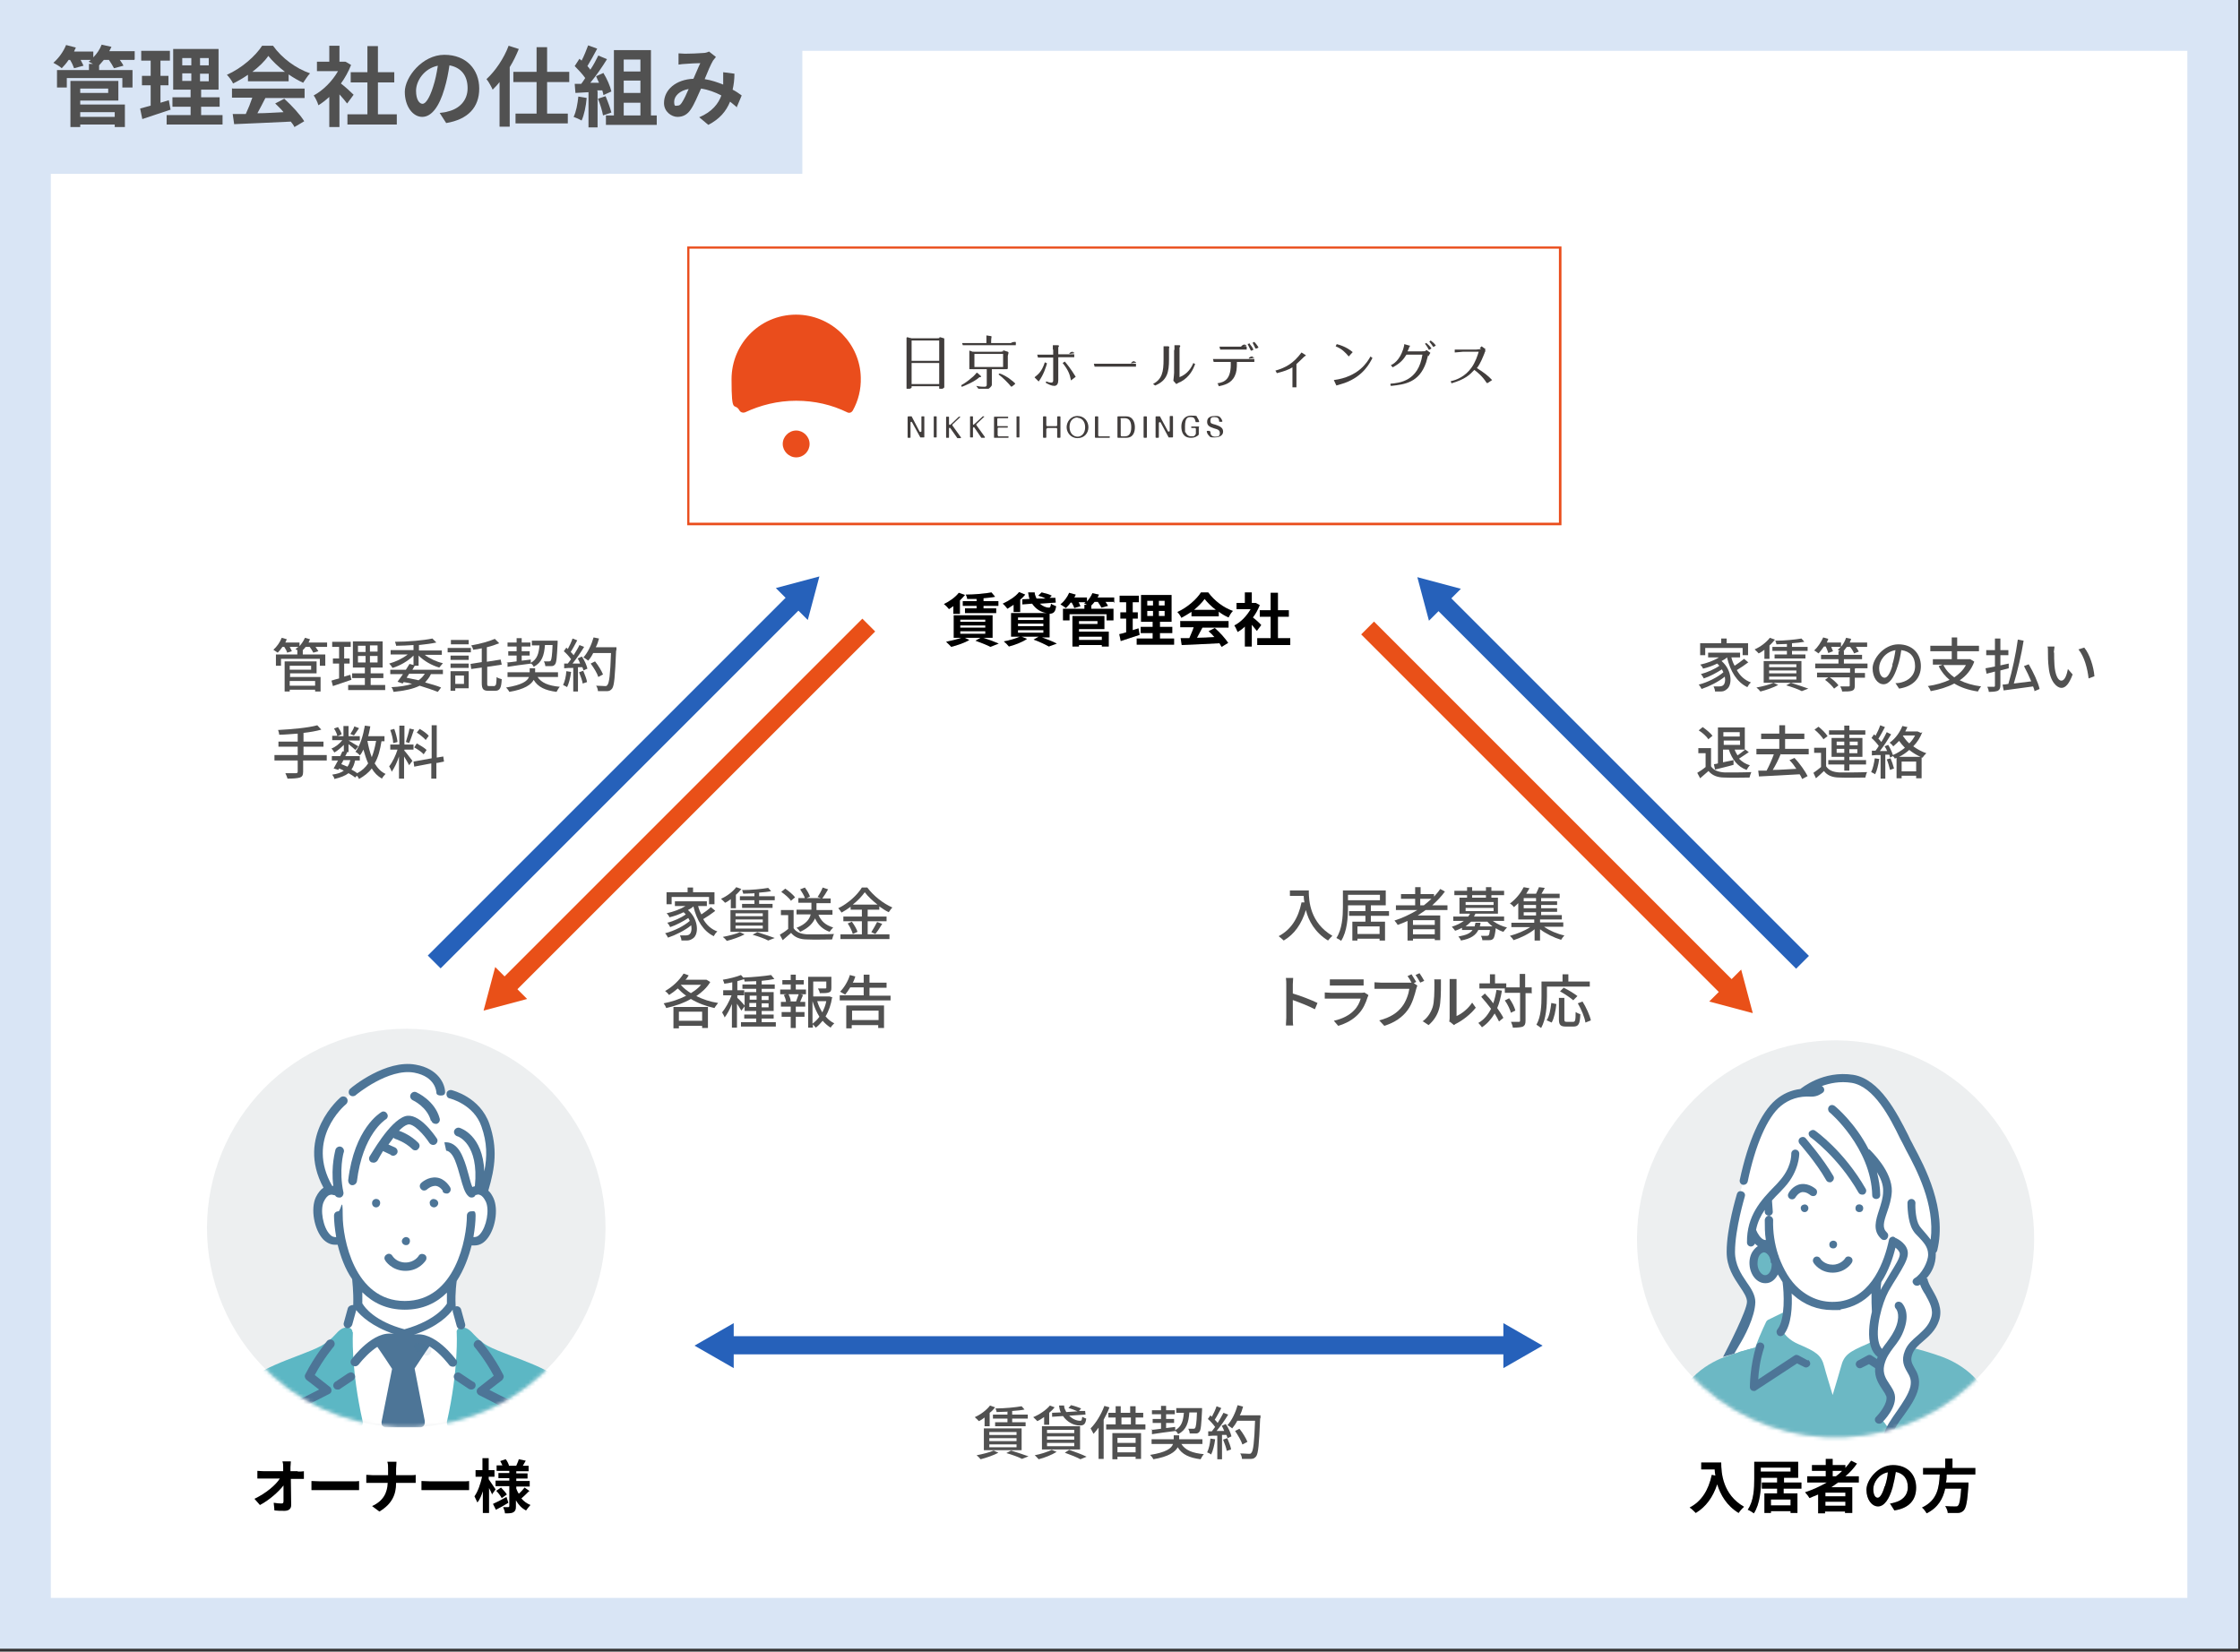 <svg viewBox="0 0 617 455" xmlns="http://www.w3.org/2000/svg" xmlns:xlink="http://www.w3.org/1999/xlink"><rect x="0" y="0" width="617" height="455" fill="#333333" stroke="none"/><clipPath id="a"><path d="m0 0h616.5v454.2h-616.5z"/></clipPath><mask id="b" height="109.8" maskUnits="userSpaceOnUse" width="109.8" x="57" y="283.4"><path d="m130.6 389.9c28.5-10.3 43.2-41.8 32.9-70.3s-41.8-43.2-70.3-32.9-43.2 41.8-32.9 70.3 41.8 43.2 70.3 32.9z" fill="#fff"/></mask><mask id="c" height="111.9" maskUnits="userSpaceOnUse" width="109.8" x="450.4" y="286.6"><path d="m533.6 388.5c26-15.6 34.3-49.4 18.7-75.3-15.6-26-49.4-34.4-75.3-18.7-26 15.6-34.4 49.4-18.7 75.3 15.6 26 49.4 34.4 75.3 18.7z" fill="#fff"/></mask><mask id="d" height="110.7" maskUnits="userSpaceOnUse" width="109.5" x="450.8" y="286.6"><path d="m533.8 388.2c25.9-15.6 34.2-49.2 18.7-75.1-15.6-25.9-49.2-34.2-75.1-18.7-25.9 15.6-34.2 49.2-18.7 75.1 15.6 25.9 49.2 34.2 75.1 18.7z" fill="#fff"/></mask><g clip-path="url(#a)"><path d="m609.5 7h-602.5v440.2h602.5z" fill="#fff"/><path d="m602.5 14v426.2h-588.5v-426.2zm14-14h-616.5v454.2h616.5z" fill="#d9e5f5"/><path d="m221 0h-221v47.9h221z" fill="#d9e5f5"/><path d="m130.6 389.9c28.5-10.3 43.2-41.8 32.9-70.3s-41.8-43.2-70.3-32.9-43.2 41.8-32.9 70.3 41.8 43.2 70.3 32.9z" fill="#edeff0"/><g mask="url(#b)"><path d="m124.3 301.6-2.8-.9s-1.2-5.2-7.1-6.2c-5.8-1-11.2 2.2-17 6.3s-14.4 15-6.7 26.9c0 0-3.6 1.4-2.9 7.3s3.4 7.6 6.3 6.6c0 0 1.3 6.7 4.3 11l.3 6.9-1.4 1.6-1.9 6.9s-1.1 10.6 3.3 25.3h25.4s4.1-15.6 2.9-28.2l-1.1-4-1.4-1.4.2-7.4s2.9-3.3 4.3-10.2c0 0 4.3 1.1 6-4.6s-1.9-9.1-1.9-9.1 8.8-21.4-8.8-26.6z" fill="#fff"/><path d="m97.1 367c0-.5-.3-1-.8-1.2-.3 0-.5-.1-.8-.1-1.3 0-2.2.9-3.2 2-.9 1-2.1 2.1-3.9 3.1-1.5.8-3.8 1.7-6.4 2.7-4 1.5-8.6 3.3-12.3 5.7-6.5 4.1-5 12.6-4.9 13 0 .6.6 1 1.2 1h32.8c.4 0 .7-.2.9-.5s.3-.7.2-1.1c-3.3-14.6-2.7-24.5-2.7-24.6z" fill="#5cb7c4"/><path d="m153.1 379.1c-3.7-2.4-8.3-4.1-12.3-5.6-2.6-1-4.9-1.9-6.4-2.7-1.8-1-2.9-2.2-3.8-3.1-1-1.1-1.9-2-3.2-2s-.5 0-.8.1c-.5.2-.9.7-.8 1.2 0 .1.6 10-2.7 24.7 0 .4 0 .8.2 1 .2.3.6.5.9.5h32.8c.6 0 1.1-.5 1.2-1 0-.4 1.5-8.9-4.9-13z" fill="#5cb7c4"/><g fill="#4d7597"><path d="m118.9 369.3c-.2-.4-.5-.6-.9-.7l-6.6-1.3c-.2 0-.3 0-.5 0l-6.6 1.3c-.4 0-.7.4-.9.7-.2.4 0 .8.1 1.1 0 0 2.3 3.3 4.5 6.7l-2.9 14.6c0 .4 0 .8.2 1 .2.3.6.5.9.5h9.6c.7 0 1.2-.6 1.2-1.3s0-.3 0-.5l-2.8-14.4c2.2-3.4 4.4-6.6 4.5-6.7.2-.3.3-.8.1-1.1z"/><path d="m111.7 368.5s-.2 0-.3 0-.2 0-.3 0c-.4-.1-.8-.2-1.2-.3.3.1.7.3 1 .5s.4.4.5.7c0-.3.2-.5.5-.7s.7-.4 1-.6c-.4.1-.8.2-1.2.4z"/><path d="m114.5 370.1c-.3.3-.4.6-.4 1 0 .8.6 1.4 1.4 1.4h.4c.2.2.3.4.5.5.9.9 2.5.3 2.4-1 0-.3 0-.6-.2-.8-1.3-.9-2.8-1.4-4.2-1.2z" opacity=".1"/><path d="m119.3 330.3c-.6.1-1.1.7-.9 1.3 0 .6.7 1.1 1.3 1s1.1-.7 1-1.3-.7-1-1.3-1z"/><path d="m111.7 340.8c-.6.1-1.1.7-1 1.3s.7 1 1.3.9c.6 0 1-.7.9-1.3 0-.6-.7-1-1.3-.9z"/><path d="m102.5 331.3c-.1.6.3 1.2.9 1.3s1.2-.3 1.3-1-.3-1.2-.9-1.3-1.2.3-1.3.9z"/><path d="m111.7 350.1c3.8 0 5.5-2.8 5.6-2.9.3-.6.2-1.3-.4-1.6s-1.3-.2-1.6.4c0 0-1.1 1.8-3.6 1.8s-3.5-1.7-3.6-1.8c-.3-.6-1.1-.8-1.6-.4-.6.3-.8 1.1-.4 1.6 0 .1 1.8 2.9 5.6 2.9z"/><path d="m121.9 328.2c.2.4.6.6 1.1.6s.4 0 .5-.1c.6-.3.8-1 .5-1.6 0 0-1.3-2.4-3.7-2.7s-4.2 1.4-4.3 1.5c-.5.5-.5 1.2 0 1.7.4.5 1.2.5 1.7 0 0 0 1.1-1 2.4-.9 1.2.2 1.9 1.4 1.9 1.4z"/><path d="m118.8 308.7c.1.5.6.9 1.2.9s.2 0 .3 0c.6-.2 1-.8.8-1.5-1.3-4.9-6.2-7.1-6.4-7.2-.6-.3-1.3 0-1.6.6s0 1.3.6 1.6c0 0 4 1.8 5 5.7z"/><path d="m97 326.5h.1c.6 0 1.1-.5 1.2-1 1.6-13.1 7.8-17 7.9-17.1.6-.3.8-1.1.4-1.6-.3-.6-1.1-.8-1.6-.4-.3.2-7.4 4.4-9.1 18.8 0 .6.4 1.2 1 1.3z"/><path d="m98.1 301.6s8.9-7.4 16-6.1c5.9 1.1 6.1 5.3 6.1 5.5 0 .6.6.8 1.2.8.7 0 1.2-.2 1.2-.9 0-2.2-1.8-6.5-8.1-7.6-8.2-1.5-17.6 6.2-18 6.6-.5.4-.6 1.2-.2 1.7s1.2.5 1.7.1z"/><path d="m107.8 318.3c.2 0 .3.1.5.1.4 0 .9-.3 1.1-.7.3-.6 0-1.3-.6-1.6l-1.8-.8c.5-.7 1-1.3 1.4-1.9.1.2.3.3.6.4 0 0 2.6.8 4.6 2.8.2.2.5.3.8.3s.6-.1.8-.4c.5-.5.5-1.2 0-1.7-2-2-4.4-3-5.3-3.3.9-.9 1.7-1.5 2.4-1.7 1.5-.5 4.5 2.8 6 5.1.4.5 1.1.7 1.7.3.5-.4.7-1.1.3-1.6-.8-1.2-5-7.2-8.7-6.1-4.4 1.4-9.5 10.8-9.8 11.1-.3.6-.1 1.3.5 1.6.2 0 .4.1.6.1.4 0 .8-.2 1.1-.6.5-.9 1-1.8 1.5-2.6l2.1 1z"/><path d="m90.9 382.1-4.2-3.3c2.4-4.5 5.2-7.8 5.2-7.8.4-.5.4-1.2-.1-1.7-.5-.4-1.2-.4-1.7.1-.1.2-3.3 3.9-6 9.2-.3.5-.1 1.1.3 1.5l3.5 2.7-6.1 3.1c-.3.1-.5.4-.6.7 0 .3 0 .6.1.9l2.8 4.8c.2.4.6.6 1 .6s.4 0 .6-.2c.6-.3.8-1.1.4-1.6l-2.1-3.7 6.7-3.4c.4-.2.6-.5.6-.9s-.1-.8-.5-1.1z"/><path d="m95.9 378.3-3.6 2.4c-.5.4-.7 1.1-.3 1.6.2.4.6.5 1 .5s.5 0 .7-.2l3.6-2.4c.5-.4.7-1.1.3-1.6-.4-.6-1.1-.7-1.6-.3z"/><path d="m125.7 374.7c-.3-.4-6-8.2-11.7-7 6.7-2.2 9.7-5.5 10.7-6.9v.5l1.1 4c.1.5.6.9 1.2.9s.2 0 .3 0c.6-.2 1-.8.8-1.5l-1.1-4c-.2-.6-.8-1-1.5-.8 0-.1 0-.2 0-.3-.2-3.5.3-6.7.3-6.7 2-3.1 3.3-6.6 4.1-9.8h.8c1.2 0 2.3-.5 3.2-1.5 2.5-2.7 3.5-8.4 2-11.6-.4-.8-.8-1.5-1.4-2 1.9-6.4 2.6-11.7.3-18.4-2.6-7.4-10.1-9.2-10.4-9.3-.6-.1-1.3.2-1.4.9-.1.6.2 1.3.9 1.4 0 0 6.6 1.6 8.7 7.7 1.6 4.5 1.6 8.3.8 12.4-.4-10-6.5-11.9-6.8-12-.6-.2-1.3.2-1.5.8s.2 1.3.8 1.5c.2 0 6.1 2 4.9 13.8-.3 0-.6.2-.7.2-.4-.9-.7-2.2-1-3.3-.4-1.5-.9-3.3-1.6-4.9-1.9-4.7-4.9-4.1-5.1-4.1l.5 2.3s0 0 0 0c.4 0 1.5.4 2.4 2.6.6 1.5 1.1 3.2 1.5 4.7.7 2.5 1.2 4.4 2.3 5.3.2.2.5.3.8.3s.7-.1.9-.4c0 0 .1-.2.2-.3h.2s.5-.3 1 0c.6.2 1.1.8 1.6 1.8 1.1 2.3.2 7-1.6 9-.7.8-1.3.8-1.8.8.4-2.3.6-4.4.6-5.9s-.5-1.2-1.2-1.2-1.2.5-1.2 1.2c0 6.1-3.1 23.5-17.1 23.5s-17.1-17.4-17.1-23.5-.5-1.2-1.2-1.2-1.2.5-1.2 1.2c0 1.5.2 3.5.6 5.9-.5 0-1.1 0-1.8-.8-1.8-1.9-2.7-6.7-1.6-9 .5-1 1-1.6 1.6-1.8.5-.2 1 0 1 0 .2 0 .3.1.5.1.2.4.6.6 1.1.6s.2 0 .3 0c.6-.1 1-.8.9-1.4-1.3-6 0-11 .1-11.1.2-.6-.2-1.3-.8-1.5s-1.3.2-1.5.8c0 .2-1.3 4.4-.6 10 0 0-.2 0-.3 0-7.4-12.9 3.3-22.1 3.8-22.5s.6-1.2.2-1.7-1.2-.6-1.7-.2c-.1.1-12.5 10.5-4.7 24.9-.8.5-1.5 1.4-2.1 2.6-1.5 3.2-.5 8.9 2 11.6 1 1 2.1 1.5 3.2 1.5s.6 0 .8 0c.8 3.2 2 6.6 4 9.5 0 .2.4 3.5.3 6.7v.4c-.6 0-1.3.3-1.5.9l-1.1 4c-.2.6.2 1.3.8 1.5h.3c.5 0 1-.4 1.2-.9l1.1-4v-.1c1.3 1.6 4.3 4.5 10.4 6.6-5.6-1.2-11.4 6.6-11.7 7-.4.5-.3 1.3.3 1.7.2.1.5.2.7.2.4 0 .7-.2 1-.5 0 0 6.3-8.3 10.5-5.5.6.4 1.3.2 1.7-.3 0-.1.1-.3.2-.4 0 .1 0 .3.2.4.4.5 1.1.7 1.7.3.4-.3.8-.4 1.3-.5 1.4-.3 2.8.3 4.2 1.2 2.8 1.8 5 4.8 5.1 4.9.2.3.6.5 1 .5s.5 0 .7-.2c.5-.4.7-1.1.3-1.7zm-25.9-15.6c0-1.1 0-2.2 0-3.1 2.9 2.9 6.7 4.8 11.7 4.8s8.8-1.9 11.6-4.7v2.8.2s-2.4 4.5-11.7 7.1c-8.2-2.2-11-6.1-11.5-7zm12.1 9.6c-.3.2-.4.4-.5.7 0-.3-.2-.5-.5-.7s-.7-.4-1-.5c.4.1.8.2 1.2.3h.3s.2 0 .3 0c.4-.1.8-.2 1.2-.4-.3.1-.7.3-1 .6z"/><path d="m141.5 386.7c0-.3-.3-.6-.6-.7l-6.1-3.1 3.5-2.7c.4-.4.6-1 .3-1.5-2.6-5.2-5.9-9-6-9.1-.4-.5-1.2-.6-1.7-.1s-.6 1.2-.1 1.7c0 0 2.8 3.3 5.2 7.8l-4.2 3.3c-.3.2-.5.6-.5 1s.3.8.6 1l6.7 3.4-2.1 3.7c-.3.6-.1 1.3.4 1.6.2.1.4.2.6.2.4 0 .8-.2 1-.6l2.8-4.8c.2-.3.2-.6.1-.9z"/><path d="m130.4 380.7-3.6-2.4c-.5-.4-1.3-.2-1.6.3-.4.5-.2 1.3.3 1.6l3.6 2.4c.2.1.4.2.7.2.4 0 .8-.2 1-.5.4-.6.2-1.3-.3-1.6z"/></g></g><g mask="url(#c)"><path d="m460.4 298.7h89v99.8h-89z" fill="none"/></g><path d="m219.4 165.2-99.8 99.8" fill="none" stroke="#2661ba" stroke-miterlimit="10" stroke-width="5"/><path d="m213.7 162 12-3.2-3.2 12z" fill="#2661ba"/><path d="m139.5 272 99.8-99.8" fill="none" stroke="#e95018" stroke-miterlimit="10" stroke-width="5"/><path d="m145.2 275.2-12 3.2 3.2-12z" fill="#e95018"/><path d="m476.5 272.8-99.8-99.8" fill="none" stroke="#e95018" stroke-miterlimit="10" stroke-width="5"/><path d="m479.6 267.1 3.2 12-12-3.2z" fill="#e95018"/><path d="m200.3 370.6h215.6" fill="none" stroke="#2661ba" stroke-miterlimit="10" stroke-width="5"/><path d="m202.1 376.9-10.8-6.2 10.8-6.2v12.5z" fill="#2661ba"/><path d="m414.1 376.9 10.8-6.2-10.8-6.2v12.5z" fill="#2661ba"/><path d="m396.7 165.3 99.8 99.8" fill="none" stroke="#2661ba" stroke-miterlimit="10" stroke-width="5"/><path d="m393.6 171-3.2-12 12 3.2z" fill="#2661ba"/><path d="m429.4 68.5v75.5h-239.5v-75.5zm.7-.6h-240.8v76.8h240.8z" fill="#ea4d1c"/><path d="m234.9 113.1c1.5-2.7 2.3-5.8 2.2-9.1-.2-9.2-7.6-16.8-16.9-17.3-10.3-.5-18.7 7.6-18.7 17.8s.8 6.1 2.2 8.6c.3.5.9.7 1.5.5 4.3-2 9-3.2 14.1-3.2s9.8 1.1 14.1 3.2c.6.3 1.2 0 1.5-.5z" fill="#ea4d1c"/><path d="m219.3 126c2.1 0 3.7-1.7 3.7-3.7s-1.7-3.7-3.7-3.7-3.7 1.7-3.7 3.7 1.7 3.7 3.7 3.7z" fill="#ea4d1c"/><path d="m250.1 114.7h.9s0 0 .1 0l2.2 4.2c.1.2.5.1.5-.1v-4s0-.1.1-.1h.6s.1 0 .1.1v5.6s0 .1-.1.1h-.9s0 0-.1 0l-2.3-4.2c-.1-.2-.4-.1-.4.1v4.1s0 .1-.1.1h-.6s-.1 0-.1-.1v-5.6s0-.1.1-.1z" fill="#413d3c"/><path d="m257.3 114.7h.6s.1 0 .1.1v5.6s0 .1-.1.1h-.6s-.1 0-.1-.1v-5.6s0-.1.1-.1z" fill="#413d3c"/><path d="m261.5 117.8s-.1.1-.1.2v2.5s0 .1-.1.1h-.6s-.1 0-.1-.1v-5.6s0-.1.1-.1h.6s.1 0 .1.1v1.9c0 .2.2.3.4.2l2.3-2.2s0 0 0 0h.3c.1 0 .2.1 0 .2l-2 1.9c-.1.1-.1.3 0 .4l2.3 3.2s0 .2-.1.2h-.8s0 0-.1 0l-1.9-2.7c-.1-.2-.3-.2-.5 0z" fill="#413d3c"/><path d="m268.1 117.7s-.1.2-.1.3v2.4s0 .1-.1.1h-.6s-.1 0-.1-.1v-5.6s0-.1.1-.1h.6s.1 0 .1.1v2c0 .2.2.3.3.1l2.4-2.2s0 0 0 0h.3c.1 0 .2.1 0 .2l-2 1.9c-.1 0-.1.3 0 .4l2.3 3.2s0 .2-.1.2h-.8s0 0-.1 0l-1.9-2.8c0-.1-.3-.2-.4 0z" fill="#413d3c"/><path d="m274.9 120.2h2.8s.1 0 .1.1c0 .2 0 .3-.1.3h-3.8s-.1 0-.1-.1v-5.6s0-.1.1-.1h3.7s.1 0 .1.1c0 .2 0 .3-.1.3h-2.7c-.1 0-.2.1-.2.2v1.8c0 .1 0 .2.2.2h2.6s.1 0 .1.1c0 .2 0 .3-.1.3h-2.5c-.1 0-.2.1-.2.2v1.9c0 .1.1.2.2.2z" fill="#413d3c"/><path d="m280.1 114.7h.6s.1 0 .1.1v5.6s0 .1-.1.1h-.6s-.1 0-.1-.1v-5.6s0-.1.1-.1z" fill="#413d3c"/><path d="m288.2 118.1v2.3c0 .1 0 .2-.2.2h-.5c-.1 0-.2 0-.2-.2v-5.5c0-.1 0-.2.2-.2h.5c.1 0 .2 0 .2.2v2.2c0 .2.1.3.3.3h2.4c.2 0 .3-.1.3-.3v-2.2c0-.1 0-.2.2-.2h.5c.1 0 .2 0 .2.2v5.5c0 .1 0 .2-.2.2h-.5c-.1 0-.2 0-.2-.2v-2.2c0-.2-.1-.3-.3-.3h-2.3c-.2 0-.3.1-.3.3z" fill="#413d3c"/><path d="m296.8 114.6c1.9 0 3 1.5 3 3.1s-1.1 3-3 3-3-1.6-3-3 1-3.1 3-3.1zm0 .4c-1 0-2.2.7-2.2 2.6s1.2 2.7 2.2 2.7 2.1-.8 2.1-2.6-1.1-2.6-2.1-2.6z" fill="#413d3c"/><path d="m302.8 120.2h2.7c.1 0 .2 0 .2.2s0 .2-.2.2h-3.7c-.1 0-.2 0-.2-.2v-5.5c0-.1 0-.2.2-.2h.5c.1 0 .2 0 .2.2v5c0 .2.1.3.3.3z" fill="#413d3c"/><path d="m307.8 114.9c0-.1 0-.2.2-.2h2.2c2 0 2.4 1.9 2.4 3s-.3 2.9-2.4 2.9h-2.2c-.1 0-.2 0-.2-.2zm.9.5v4.5c0 .2.1.3.3.3h.9c1.6 0 1.7-1.8 1.7-2.5 0-1.5-.5-2.5-1.8-2.5h-.9c-.2 0-.3.1-.3.3z" fill="#413d3c"/><path d="m315.2 114.7h.5c.1 0 .2 0 .2.2v5.5c0 .1 0 .2-.2.2h-.5c-.1 0-.2 0-.2-.2v-5.5c0-.1 0-.2.2-.2z" fill="#413d3c"/><path d="m318.5 114.7h.8.2l2.2 4.1c.1.2.5.1.5-.1v-3.9c0-.1 0-.2.2-.2h.5c.1 0 .2 0 .2.2v5.5c0 .1 0 .2-.2.2h-.8s-.1 0-.2 0l-2.2-4.1c-.1-.2-.5-.1-.5.1v3.9c0 .1 0 .2-.2.2h-.5c-.1 0-.2 0-.2-.2v-5.5c0-.1 0-.2.2-.2z" fill="#413d3c"/><path d="m330.2 117.8v1.8s0 0 0 0c0 .2-.2.4-.6.6-.4.3-1 .4-1.6.4-2.2 0-2.6-1.8-2.6-3.1s.6-3 2.7-3 1.3.2 1.8.7c.2.3.3.6.4.9 0 .1 0 .2-.2.2h-.6c-.1 0-.2 0-.2-.2-.2-1-.6-1.2-1.3-1.2s-1.6 0-1.6 2.6 0 1.1.2 1.7c.2.4.6 1 1.5 1s.9 0 1.3-.7c0 0 0-.1 0-.2v-1.1c0-.2-.1-.3-.3-.3h-.8c-.1 0-.2 0-.2-.2s0-.2.2-.2h1.8c.1 0 .2 0 .2.2z" fill="#413d3c"/><path d="m333.2 118.8c.1 0 .2 0 .2.2 0 1 .6 1.3 1.4 1.3s1.2-.2 1.2-1-.5-1-1.6-1.3c-1.3-.4-1.9-.8-1.9-1.8 0-1.4 1.2-1.6 2.2-1.6s1.1 0 1.6.6c.2.3.3.5.4.8 0 .1 0 .2-.2.2h-.5c-.1 0-.2 0-.2-.2 0-.8-.5-1.1-1.3-1.1s-1.1.2-1.1 1 .3.8 1.4 1.1c1.2.4 2.1.8 2.1 1.9s-1.1 1.6-2.3 1.6-1.2 0-1.7-.6c-.2-.2-.4-.5-.5-1 0-.1 0-.2.2-.2h.5z" fill="#413d3c"/><path d="m250.7 107.1h-.9s-.1 0-.1-.1v-13.9c0-.1.1-.2.3-.2l.9.3s.2.1.2.2v13.3c0 .2-.2.3-.4.3z" fill="#413d3c"/><path d="m273 94.7h-1.3v-2.3s1.3.2 1.3.2.1 0 .1.1v.3c-.1 0-.1 1.7-.1 1.7z" fill="#413d3c"/><path d="m259.6 107.1h-.8s-.1 0-.1-.1v-13.9c0-.1.1-.2.3-.2l1 .3s.1 0 .1.1v13.3c0 .2-.2.4-.4.4z" fill="#413d3c"/><path d="m277.4 101.7h-1.1v-5.2s0 0 0 0l1.3.4c.1 0 .2.2.2.3l-.2.8v3.4c0 .2-.1.3-.3.3z" fill="#413d3c"/><path d="m268.3 101.7h-1.3v-5.1h.1l1.1.4c.1 0 .2.1.2.2v4.5s0 0-.1 0z" fill="#413d3c"/><path d="m259.4 93.8h-9v-.5c.3 0 0-.1.2-.1h8.8z" fill="#413d3c"/><path d="m276.5 96.9h-8.5v.6h8.5z" fill="#413d3c"/><path d="m276.5 101.1h-8.4v.6h8.4z" fill="#413d3c"/><path d="m259.4 99.4h-9v.6h9z" fill="#413d3c"/><path d="m259.4 105.8h-9v.6h9z" fill="#413d3c"/><path d="m271.8 101.3v4.3c0 .7 0 .7-.3.9-.2.1-1.2 0-1.4 0s-1.2-.2-1.2-.2l.6.8h.2 2.6s.9-.6.9-1.1v-4.8h-1.3z" fill="#413d3c"/><path d="m269.2 102.7s-.1 0-.2 0c-.2.2-.6.8-1.4 1.4-.9.8-1.9 1.5-2.8 2v.2.2h.3c.5-.2 3.3-1.3 4.7-2.6h.4c0-.1 0-.2 0-.3z" fill="#413d3c"/><path d="m275.1 103h.1c0-.1 0-.1.1-.1.3 0 1.4.5 2.6 1.3 1.2.9 1.5 1.2 1.7 1.4v.2l-.9.7s-.1 0-.2 0c-.7-.9-2.4-2.6-3.4-3.3 0 0 0-.1 0-.2z" fill="#413d3c"/><path d="m279.4 94.2h.3s.1 0 .1.1v.3h-1.5c.3-.2.6-.4 1.1-.4z" fill="#413d3c"/><path d="m264.9 94.5h14.9v.6h-14.6l-.2-.6z" fill="#413d3c"/><path d="m258.2 93.3s.5 0 .5-.2v.3h-.3l-.2-.2z" fill="#413d3c"/><path d="m275.8 96.9s.5 0 .5-.2v.3h-.3l-.2-.2z" fill="#413d3c"/><path d="m285 103.9c.8-.7 1.9-1.3 2.8-4.1l.6.3s0 0 0 0c-.3 1-.9 3.1-2.3 5l-1.1-1.1s0 0 0 0zm5-7.7c0-.1 0-.8 0-1.1h1.3s.4 0 .4.2-.2.3-.2.4v1.9s0 0 0 0h2.2 2.2v.8s0 0 0 0c-.6 0-1.6 0-2.2 0h-2.2s0 0 0 0v6.3c0 .9-.3 1.6-1.1 1.6s-1.5-.4-2.3-.8v-.4h.2c.7.3 1.1.3 1.3.3.4 0 .5-.3.5-.6v-6.3s0 0 0 0h-2.3c-.6 0-1.3 0-1.9 0l-.2-.8s0 0 0 0h2.1 2.3s0 0 0 0v-1.3zm5 8.6c-.3-1.6-.7-2.8-2.3-4.8l.6-.4s0 0 0 0c.5.6 1.6 1.9 3 4.2l-1.3 1s0 0 0 0z" fill="#413d3c"/><path d="m301.2 100.2s0 0 0 0h3.3 5.1 3.3v.8s0 0 0 0c-.5 0-2.5 0-3.3 0h-5.1c-.1 0-1.3 0-3 0l-.2-.8z" fill="#413d3c"/><path d="m322 99c0 3.6-.5 5.8-3.8 7.2l-.6-.4s0 0 0 0c2.5-1.4 2.9-3.3 2.9-6.8v-2.2c0-.3 0-1.1 0-1.4h1.4c0 .1.2.2.2.2s-.1.3-.1.4v3.3zm1.5-2.5c0-.5 0-.9 0-1.4h1.4s.2.1.2.2-.1.4-.2.4v8.2s0 0 0 0c2.3-.9 3.3-2.7 3.8-3.9l.5.3s0 0 0 0c-.5 1.3-1.4 3.5-4 4.9-.2 0-1 .5-1.2.6l-.8-.9s0 0 0 0c.1-.7.2-2.1.2-2.2v-6.4z" fill="#413d3c"/><path d="m335.3 105.6c2.1-.3 3.9-1.2 3.7-5.9h-2.8c-.7 0-1.2 0-1.9 0l-.2-.8s0 0 0 0h2.1 7.3 2v.8s0 0 0 0c-.7 0-1.8 0-2 0h-2.8s0 0 0 0c0 1.9-.1 2.9-.6 3.9-1 2.1-3 2.5-4.4 2.8l-.2-.6s0 0 0 0zm8-9.3s0 0 0 0c-.7 0-1.8 0-2.1 0h-3.2c-.6 0-1.3 0-1.9 0l-.2-.8s0 0 0 0h2.2 3.2 2.1v.8zm1.2.2c-.2-.4-.5-1-.8-1.6v-.2h.3c0-.2.2-.2.2 0 .4.5.8 1 1 1.5v.2l-.5.2s-.2 0-.2-.1zm1.3-.5c-.2-.5-.5-1-.7-1.4 0 0 0-.2 0-.3h.3c0-.2.1-.2.2 0 .3.3.6.7 1 1.3v.2l-.5.2h-.2z" fill="#413d3c"/><path d="m351.3 102.1c2.8-.8 5-2 7.2-5l1.1.7s.1 0 .1.1c0 0-.3.3-.4.3-1.1 1.1-1.8 1.7-2.2 2.1v5 1.4h-1.1s0 0 0 0c0-.4 0-1.2 0-1.3v-4.2s0 0 0 0c-1.2.7-2.3 1.1-4.3 1.6l-.2-.4s0 0 0 0z" fill="#413d3c"/><path d="m378.1 98.5s0 0 0 0c-.8 1.5-2.5 5.1-7.7 7-.3.1-1.9.6-2.3.7l-.7-1.5s0 0 0 0c6.8-.9 9.2-4.9 10.1-6.5l.5.4zm-6.6-.3c-1-1.2-1.9-2.1-3.6-2.8l.3-.6s0 0 0 0c2.4.6 3.8 1.7 4.4 2.2l-1.1 1.2s0 0 0 0z" fill="#413d3c"/><path d="m383.1 100.6s0 0 0 0c.7-.3 2.4-1.3 3.4-4.4.1-.4.3-1 .3-1.4l1.4.4c.1 0 .2 0 .2.1s-.1.2-.2.2c0 .3-.4 1-.5 1.3h2.9c.4 0 1.7 0 2.2-.1l.7.7s0 0 0 0c-.1.4-.6 2.1-.7 2.5-1.9 5.5-5.9 6-9.5 6.4-.1 0-.3 0-.3-.2v-.4c2.5-.2 7.7-.7 8.8-8h-4.4s0 0 0 0c-.8 1.3-1.7 2.4-3.8 3.5l-.4-.5zm9.8-6.1c.5.4 1 .9 1.4 1.5l-.7.4s0 0 0 0c-.2-.4-.6-1.1-1.1-1.7l.5-.3s0 0 0 0zm1.3-.6c.4.3.9.7 1.3 1.3l-.7.4s0 0 0 0c-.3-.5-.7-1-1.1-1.5l.4-.3s0 0 0 0z" fill="#413d3c"/><path d="m409.5 105.5c-1.1-1.8-2.6-3-3.4-3.6-1.2 1.3-2.5 2.6-6.3 3.7l-.2-.6s0 0 0 0c1.6-.3 4-1.3 5.7-3.7 1.1-1.5 1.7-3.4 2-4.4h-4.4c-.4 0-1.7.2-2.2.2v-.8s0 0 0 0h2.2 3.7c.4 0 1.6-.2 2-.2l.6.6s0 0 0 0c-.2.2-.3.4-.3.6-.3.7-1.1 2.9-2.1 4.1 1.9 1.2 3.1 2.1 4.2 3.3l-1.2.8s0 0 0 0z" fill="#413d3c"/><path d="m295.6 97.1h.3s0 0 0 0v.2l-1.4.2c.2-.4.5-.6 1-.6z" fill="#413d3c"/><path d="m312.6 99.7h.3s0 0 0 0v.2l-1.4.2c.2-.4.5-.6 1-.6z" fill="#413d3c"/><path d="m343 95.1h.3s0 0 0 .1v.2l-1.4.2v-.2c.2-.2.5-.5 1-.5z" fill="#413d3c"/><path d="m345.1 98.4h.3s0 0 0 0v.2l-1.4.2v-.2c.2-.2.5-.4 1-.4z" fill="#413d3c"/><path d="m392.4 96.8s.2 0 .5-.4l1.1.8s-.4.6-.5.9" fill="#413d3c"/><path d="m407.6 95.8s.2 0 .5-.4l1.1.8s-.3.4-.5 1" fill="#413d3c"/><path d="m262.7 166.9c-.4.3-.9.6-1.3.9-.3-.4-1-1.1-1.4-1.4 1.5-.7 3.2-1.9 4.1-3.1l1.7.6c-.4.5-.9 1-1.4 1.5v3.7h-1.8v-2.2zm8.1 8.8c1.6.5 3.2 1.1 4.3 1.6l-2.3.9c-.9-.5-2.5-1.1-4.1-1.7l1.4-.8h-4.4l1.3.6c-1.3.8-3.4 1.5-5 1.9-.3-.4-1-1-1.4-1.4 1.5-.3 3.1-.7 4.2-1.1h-2.1v-6.2h10.7v6.2h-2.5zm-6.3-4.4h6.9v-.6h-6.9zm0 1.6h6.9v-.6h-6.9zm0 1.7h6.9v-.7h-6.9zm4.5-9.6c-.9 0-1.8 0-2.6 0 0-.3-.2-.9-.4-1.2 2.5 0 5.4-.3 7.1-.6l1 1.2c-.9.2-2.1.3-3.2.4v.8h4.1v1.3h-4.1v.7h3.5v1.3h-8.6v-1.3h3.2v-.7h-3.8v-1.3h3.8z"/><path d="m262.7 166.9c-.4.3-.9.6-1.3.9-.3-.4-1-1.1-1.4-1.4 1.5-.7 3.2-1.9 4.1-3.1l1.7.6c-.4.5-.9 1-1.4 1.5v3.7h-1.8v-2.2zm8.1 8.8c1.6.5 3.2 1.1 4.3 1.6l-2.3.9c-.9-.5-2.5-1.1-4.1-1.7l1.4-.8h-4.4l1.3.6c-1.3.8-3.4 1.5-5 1.9-.3-.4-1-1-1.4-1.4 1.5-.3 3.1-.7 4.2-1.1h-2.1v-6.2h10.7v6.2h-2.5zm-6.3-4.4h6.9v-.6h-6.9zm0 1.6h6.9v-.6h-6.9zm0 1.7h6.9v-.7h-6.9zm4.5-9.6c-.9 0-1.8 0-2.6 0 0-.3-.2-.9-.4-1.2 2.5 0 5.4-.3 7.1-.6l1 1.2c-.9.2-2.1.3-3.2.4v.8h4.1v1.3h-4.1v.7h3.5v1.3h-8.6v-1.3h3.2v-.7h-3.8v-1.3h3.8z" fill-opacity=".2"/><path d="m279.2 166.6c-.6.4-1.2.8-1.7 1.1-.3-.4-.9-1.1-1.3-1.4 1.7-.8 3.5-1.9 4.5-3.2l1.7.7c-.4.5-.9 1-1.4 1.4v3.4h-1.8v-1.9zm7.3 8.8c1.6.6 3.5 1.3 4.6 1.9l-2.2.8c-.9-.5-2.5-1.3-4.2-1.9l1.4-.8h-4.7l1.5.6c-1.3.9-3.4 1.7-5 2.1-.3-.4-1-1.1-1.4-1.4 1.6-.3 3.3-.8 4.4-1.3h-2.4v-6.5h9.9c-1.6-.2-3.1-1.1-4.1-2.6l-2.7.2v-1.4c-.1 0 2-.1 2-.1-.2-.5-.3-1.1-.4-1.8h1.8c0 .6.3 1.2.5 1.7h2.5c-.6-.4-1.4-.6-2-.8l.9-.9c.9.2 2.1.5 2.8.9l-.6.6h1.6s.1 1.3.1 1.3l-4.4.3c.8.7 1.7 1.1 2.5 1.1.4 0 .5-.3.6-1.1.3.3 1 .5 1.4.7-.2 1.6-.7 2-1.8 2.1v6.5h-2.8zm-6.1-4.6h7v-.7h-7zm0 1.7h7v-.7h-7zm0 1.8h7v-.7h-7z"/><path d="m279.2 166.6c-.6.4-1.2.8-1.7 1.1-.3-.4-.9-1.1-1.3-1.4 1.7-.8 3.5-1.9 4.5-3.2l1.7.7c-.4.5-.9 1-1.4 1.4v3.4h-1.8v-1.9zm7.3 8.8c1.6.6 3.5 1.3 4.6 1.9l-2.2.8c-.9-.5-2.5-1.3-4.2-1.9l1.4-.8h-4.7l1.5.6c-1.3.9-3.4 1.7-5 2.1-.3-.4-1-1.1-1.4-1.4 1.6-.3 3.3-.8 4.4-1.3h-2.4v-6.5h9.9c-1.6-.2-3.1-1.1-4.1-2.6l-2.7.2v-1.4c-.1 0 2-.1 2-.1-.2-.5-.3-1.1-.4-1.8h1.8c0 .6.3 1.2.5 1.7h2.5c-.6-.4-1.4-.6-2-.8l.9-.9c.9.2 2.1.5 2.8.9l-.6.6h1.6s.1 1.3.1 1.3l-4.4.3c.8.7 1.7 1.1 2.5 1.1.4 0 .5-.3.6-1.1.3.3 1 .5 1.4.7-.2 1.6-.7 2-1.8 2.1v6.5h-2.8zm-6.1-4.6h7v-.7h-7zm0 1.7h7v-.7h-7zm0 1.8h7v-.7h-7z" fill-opacity=".2"/><path d="m307.1 165.8h-2.6c.3.4.5.8.7 1.1l-1.8.5c-.2-.4-.6-1-1-1.6h-.9c-.3.4-.6.7-.9 1v.9h6.1v3.2h-1.9v-1.7h-10.2v1.7h-1.8v-3.2h5.9v-1.1h.7c-.3-.2-.6-.3-.8-.4.1 0 .3-.2.4-.3h-1.9c.2.4.4.8.5 1.1l-1.7.5c-.1-.4-.4-1-.7-1.5h-.3c-.4.6-.9 1.1-1.3 1.5-.4-.3-1.1-.8-1.5-1 1-.8 1.9-2 2.4-3.2l1.8.5c-.1.3-.2.5-.4.8h3.5v1.1c.6-.7 1.2-1.5 1.5-2.3l1.8.4c-.1.3-.2.5-.4.8h4.6v1.5zm-9.9 8.2h8.2v4.1h-1.9v-.4h-6.3v.4h-1.8v-8.4h8.8v3.6h-7zm0-2.9v.8h5.1v-.8zm0 4.3v.9h6.3v-.9z"/><path d="m307.1 165.8h-2.6c.3.4.5.8.7 1.1l-1.8.5c-.2-.4-.6-1-1-1.6h-.9c-.3.4-.6.7-.9 1v.9h6.1v3.2h-1.9v-1.7h-10.2v1.7h-1.8v-3.2h5.9v-1.1h.7c-.3-.2-.6-.3-.8-.4.1 0 .3-.2.4-.3h-1.9c.2.4.4.8.5 1.1l-1.7.5c-.1-.4-.4-1-.7-1.5h-.3c-.4.6-.9 1.1-1.3 1.5-.4-.3-1.1-.8-1.5-1 1-.8 1.9-2 2.4-3.2l1.8.5c-.1.3-.2.5-.4.8h3.5v1.1c.6-.7 1.2-1.5 1.5-2.3l1.8.4c-.1.3-.2.5-.4.8h4.6v1.5zm-9.9 8.2h8.2v4.1h-1.9v-.4h-6.3v.4h-1.8v-8.4h8.8v3.6h-7zm0-2.9v.8h5.1v-.8zm0 4.3v.9h6.3v-.9z" fill-opacity=".2"/><path d="m313.9 174.9c-1.8.6-3.7 1.2-5.2 1.7l-.4-1.9c.6-.1 1.2-.3 1.9-.5v-3.8h-1.6v-1.7h1.6v-2.8h-1.8v-1.8h5.3v1.8h-1.7v2.8h1.4v1.7h-1.4v3.2c.5-.2 1.1-.3 1.6-.5zm9.5 1v1.7h-10.3v-1.7h4.4v-1.5h-3.3v-1.7h3.3v-1.4h-3.2v-7.4h8.4v7.4h-3.2v1.4h3.4v1.7h-3.4v1.5zm-7.4-9.1h1.6v-1.3h-1.6zm0 2.9h1.6v-1.4h-1.6zm4.8-4.2h-1.6v1.3h1.6zm0 2.8h-1.6v1.4h1.6z"/><path d="m313.9 174.9c-1.8.6-3.7 1.2-5.2 1.7l-.4-1.9c.6-.1 1.2-.3 1.9-.5v-3.8h-1.6v-1.7h1.6v-2.8h-1.8v-1.8h5.3v1.8h-1.7v2.8h1.4v1.7h-1.4v3.2c.5-.2 1.1-.3 1.6-.5zm9.5 1v1.7h-10.3v-1.7h4.4v-1.5h-3.3v-1.7h3.3v-1.4h-3.2v-7.4h8.4v7.4h-3.2v1.4h3.4v1.7h-3.4v1.5zm-7.4-9.1h1.6v-1.3h-1.6zm0 2.9h1.6v-1.4h-1.6zm4.8-4.2h-1.6v1.3h1.6zm0 2.8h-1.6v1.4h1.6z" fill-opacity=".2"/><path d="m328.1 168.6c-.9.6-1.8 1.1-2.7 1.6-.2-.5-.7-1.2-1.1-1.6 2.7-1.2 5.3-3.5 6.5-5.4h2c1.7 2.3 4.2 4.2 6.8 5.1-.5.5-.9 1.2-1.2 1.8-.9-.4-1.8-.9-2.7-1.6v1.3h-7.5v-1.2zm-2.9 2.5h13.2v1.8h-7.2c-.5.9-1 1.9-1.5 2.8 1.5 0 3.2-.1 4.8-.2-.5-.6-1-1.1-1.6-1.6l1.7-.9c1.4 1.2 2.9 2.9 3.7 4.1l-1.8 1.1c-.2-.3-.4-.6-.6-1-3.8.2-7.7.4-10.4.5l-.3-1.9h2.4c.4-1 .9-2 1.2-3h-3.7v-1.8zm9.7-3.1c-1.2-.9-2.3-2-3.1-3-.7 1-1.7 2-2.9 3z"/><path d="m328.1 168.6c-.9.6-1.8 1.1-2.7 1.6-.2-.5-.7-1.2-1.1-1.6 2.7-1.2 5.3-3.5 6.5-5.4h2c1.7 2.3 4.2 4.2 6.8 5.1-.5.5-.9 1.2-1.2 1.8-.9-.4-1.8-.9-2.7-1.6v1.3h-7.5v-1.2zm-2.9 2.5h13.2v1.8h-7.2c-.5.9-1 1.9-1.5 2.8 1.5 0 3.2-.1 4.8-.2-.5-.6-1-1.1-1.6-1.6l1.7-.9c1.4 1.2 2.9 2.9 3.7 4.1l-1.8 1.1c-.2-.3-.4-.6-.6-1-3.8.2-7.7.4-10.4.5l-.3-1.9h2.4c.4-1 .9-2 1.2-3h-3.7v-1.8zm9.7-3.1c-1.2-.9-2.3-2-3.1-3-.7 1-1.7 2-2.9 3z" fill-opacity=".2"/><path d="m346.2 173.8c-.3-.4-.9-1.1-1.4-1.7v6h-1.9v-5.5c-.6.6-1.3 1.1-2 1.5-.2-.5-.6-1.4-.9-1.8 1.8-.9 3.4-2.6 4.5-4.5h-3.9v-1.7h2.3v-2.9h1.9v2.9h1.1s1.1.6 1.1.6c-.5 1.2-1.1 2.4-1.9 3.4.8.6 2 1.7 2.3 2.1zm9.2 2v1.9h-9.1v-1.9h3.7v-5.9h-3v-1.8h3v-4.8h2v4.8h3v1.8h-3v5.9z"/><path d="m346.2 173.8c-.3-.4-.9-1.1-1.4-1.7v6h-1.9v-5.5c-.6.6-1.3 1.1-2 1.5-.2-.5-.6-1.4-.9-1.8 1.8-.9 3.4-2.6 4.5-4.5h-3.9v-1.7h2.3v-2.9h1.9v2.9h1.1s1.1.6 1.1.6c-.5 1.2-1.1 2.4-1.9 3.4.8.6 2 1.7 2.3 2.1zm9.2 2v1.9h-9.1v-1.9h3.7v-5.9h-3v-1.8h3v-4.8h2v4.8h3v1.8h-3v5.9z" fill-opacity=".2"/><path d="m82 405.4c.5 0 1.3 0 1.7-.1v2.1c-.5 0-1.1 0-1.5 0h-2.1c0 2.3.1 5 .1 7.2 0 1-.6 1.6-1.8 1.6s-1.9 0-2.8-.1l-.2-2.1c.7.1 1.6.2 2.1.2s.6-.2.6-.7c0-1.1 0-2.7 0-4.3-1.4 1.8-4 4.1-6.5 5.4l-1.5-1.7c3.1-1.5 5.8-3.7 7-5.6h-4.4c-.6 0-1.3 0-1.8 0v-2.1c.5 0 1.2.1 1.8.1h5.3c0-.4 0-.8 0-1.1 0-.5 0-1.1-.2-1.6h2.3c0 .5-.1 1.1-.1 1.6v1.1h2z"/><path d="m82 405.4c.5 0 1.3 0 1.7-.1v2.1c-.5 0-1.1 0-1.5 0h-2.1c0 2.3.1 5 .1 7.2 0 1-.6 1.6-1.8 1.6s-1.9 0-2.8-.1l-.2-2.1c.7.1 1.6.2 2.1.2s.6-.2.6-.7c0-1.1 0-2.7 0-4.3-1.4 1.8-4 4.1-6.5 5.4l-1.5-1.7c3.1-1.5 5.8-3.7 7-5.6h-4.4c-.6 0-1.3 0-1.8 0v-2.1c.5 0 1.2.1 1.8.1h5.3c0-.4 0-.8 0-1.1 0-.5 0-1.1-.2-1.6h2.3c0 .5-.1 1.1-.1 1.6v1.1h2z" fill-opacity=".2"/><path d="m85.8 408c.6 0 1.7.1 2.6.1h8.6c.7 0 1.5 0 1.9-.1v2.5c-.4 0-1.2 0-1.9 0h-8.6c-.9 0-2 0-2.6 0z"/><path d="m85.8 408c.6 0 1.7.1 2.6.1h8.6c.7 0 1.5 0 1.9-.1v2.5c-.4 0-1.2 0-1.9 0h-8.6c-.9 0-2 0-2.6 0z" fill-opacity=".2"/><path d="m112.8 406.4c.7 0 1.4 0 1.7-.1v2.2c-.3 0-1.1 0-1.8 0h-3.6c0 3.2-1.1 5.8-4.6 7.9l-2-1.5c3.1-1.4 4.2-3.7 4.3-6.4h-4.1c-.7 0-1.3 0-1.8 0v-2.2c.5 0 1.1.1 1.8.1h4.2v-1.8c0-.5 0-1.4-.2-1.9h2.5c0 .5-.1 1.4-.1 1.9v1.8h3.6z"/><path d="m112.8 406.4c.7 0 1.4 0 1.7-.1v2.2c-.3 0-1.1 0-1.8 0h-3.6c0 3.2-1.1 5.8-4.6 7.9l-2-1.5c3.1-1.4 4.2-3.7 4.3-6.4h-4.1c-.7 0-1.3 0-1.8 0v-2.2c.5 0 1.1.1 1.8.1h4.2v-1.8c0-.5 0-1.4-.2-1.9h2.5c0 .5-.1 1.4-.1 1.9v1.8h3.6z" fill-opacity=".2"/><path d="m116.1 408c.6 0 1.7.1 2.6.1h8.6c.7 0 1.5 0 1.9-.1v2.5c-.4 0-1.2 0-1.9 0h-8.6c-.9 0-2 0-2.6 0z"/><path d="m116.1 408c.6 0 1.7.1 2.6.1h8.6c.7 0 1.5 0 1.9-.1v2.5c-.4 0-1.2 0-1.9 0h-8.6c-.9 0-2 0-2.6 0z" fill-opacity=".2"/><path d="m135.6 411.8c-.2-.5-.5-1.2-.9-1.9v6.9h-1.7v-6c-.4 1.2-.9 2.4-1.5 3.1-.2-.5-.6-1.2-.8-1.7.9-1.2 1.7-3.5 2.1-5.4h-1.8v-1.8h1.9v-3.3h1.7v3.3h1.6v1.8h-1.6v.7c.4.6 1.6 2.4 1.9 2.8l-1 1.4zm4.4 2.2c-1.1.7-2.4 1.4-3.4 1.9l-.8-1.6c.9-.4 2.3-1.1 3.7-1.9l.5 1.5zm5.7-3.2c-.7.7-1.5 1.5-2.1 2 .7.8 1.5 1.4 2.5 1.8-.4.4-.9 1.1-1.2 1.5-1.2-.6-2.1-1.6-2.8-2.8v1.7c0 .9-.2 1.3-.7 1.6s-1.3.3-2.3.3c0-.5-.3-1.2-.5-1.7h1.4s.3 0 .3-.3v-5.5h-3.8v-1.5h3.8v-.7h-3v-1.4h3v-.6h-3.5v-1.5h1.6c-.2-.4-.4-.9-.6-1.2l1.5-.5c.4.5.8 1.3.9 1.8h2c.2-.5.6-1.3.7-1.8l1.9.4c-.3.5-.6 1-.8 1.4h1.6v1.5h-3.4v.6h3.1v1.4h-3.1v.7h3.7v1.5h-3.7v.6c.2.5.4 1 .7 1.4.6-.5 1.2-1.2 1.6-1.7l1.4 1zm-7.7-1c.6.6 1.3 1.4 1.6 1.9l-1.4 1c-.3-.6-.9-1.4-1.5-2z"/><path d="m135.6 411.8c-.2-.5-.5-1.2-.9-1.9v6.9h-1.7v-6c-.4 1.2-.9 2.4-1.5 3.1-.2-.5-.6-1.2-.8-1.7.9-1.2 1.7-3.5 2.1-5.4h-1.8v-1.8h1.9v-3.3h1.7v3.3h1.6v1.8h-1.6v.7c.4.6 1.6 2.4 1.9 2.8l-1 1.4zm4.4 2.2c-1.1.7-2.4 1.4-3.4 1.9l-.8-1.6c.9-.4 2.3-1.1 3.7-1.9l.5 1.5zm5.7-3.2c-.7.7-1.5 1.5-2.1 2 .7.8 1.5 1.4 2.5 1.8-.4.4-.9 1.1-1.2 1.5-1.2-.6-2.1-1.6-2.8-2.8v1.7c0 .9-.2 1.3-.7 1.6s-1.3.3-2.3.3c0-.5-.3-1.2-.5-1.7h1.4s.3 0 .3-.3v-5.5h-3.8v-1.5h3.8v-.7h-3v-1.4h3v-.6h-3.5v-1.5h1.6c-.2-.4-.4-.9-.6-1.2l1.5-.5c.4.5.8 1.3.9 1.8h2c.2-.5.6-1.3.7-1.8l1.9.4c-.3.5-.6 1-.8 1.4h1.6v1.5h-3.4v.6h3.1v1.4h-3.1v.7h3.7v1.5h-3.7v.6c.2.5.4 1 .7 1.4.6-.5 1.2-1.2 1.6-1.7l1.4 1zm-7.7-1c.6.6 1.3 1.4 1.6 1.9l-1.4 1c-.3-.6-.9-1.4-1.5-2z" fill-opacity=".2"/><path d="m474.1 402.8c0 3 .4 8.9 6.3 12.3-.4.3-1.2 1.2-1.5 1.7-3.3-2-5-5-5.9-7.9-1.2 3.6-3.1 6.2-5.9 7.9-.4-.4-1.2-1.2-1.7-1.5 3.3-1.7 5.2-4.8 6.1-9l1 .2c-.1-.6-.2-1.2-.2-1.7h-3.7v-1.9h5.5z"/><path d="m474.1 402.8c0 3 .4 8.9 6.3 12.3-.4.3-1.2 1.2-1.5 1.7-3.3-2-5-5-5.9-7.9-1.2 3.6-3.1 6.2-5.9 7.9-.4-.4-1.2-1.2-1.7-1.5 3.3-1.7 5.2-4.8 6.1-9l1 .2c-.1-.6-.2-1.2-.2-1.7h-3.7v-1.9h5.5z" fill-opacity=".2"/><path d="m491.3 410.1v1.3h3.8v5.4h-1.9v-.5h-5.4v.5h-1.8v-5.4h3.5v-1.3h-4.2v-1.7h4.2v-1.3h-4.4v.3c0 2.8-.3 6.9-2 9.5-.4-.3-1.2-.8-1.7-1 1.7-2.4 1.8-6 1.8-8.5v-4.7h12.1v4.4h-3.9v1.3h4.8v1.7h-4.8zm-6.3-4.7h8.2v-1.1h-8.2zm8.2 7.7h-5.4v1.6h5.4z"/><path d="m491.3 410.1v1.3h3.8v5.4h-1.9v-.5h-5.4v.5h-1.8v-5.4h3.5v-1.3h-4.2v-1.7h4.2v-1.3h-4.4v.3c0 2.8-.3 6.9-2 9.5-.4-.3-1.2-.8-1.7-1 1.7-2.4 1.8-6 1.8-8.5v-4.7h12.1v4.4h-3.9v1.3h4.8v1.7h-4.8zm-6.3-4.7h8.2v-1.1h-8.2zm8.2 7.7h-5.4v1.6h5.4z" fill-opacity=".2"/><path d="m506.3 408.4c-.6.4-1.2.9-1.9 1.3h5.8v7.1h-2v-.4h-5.5v.5h-1.9v-5.2c-.8.3-1.6.7-2.4 1-.2-.4-.8-1.2-1.2-1.6 2.1-.7 4.1-1.6 6-2.7h-5.4v-1.7h5.1v-1.5h-3.8v-1.6h3.8v-1.7h1.9v1.7h3.5v.8c.6-.7 1.1-1.3 1.6-2l1.6.8c-.9 1.3-2 2.5-3.2 3.5h3.7v1.7h-5.8zm2 2.8h-5.5v1h5.5zm0 3.6v-1.1h-5.5v1.1zm-3.5-8.1h.9c.6-.5 1.2-.9 1.7-1.5h-2.6z"/><path d="m506.3 408.4c-.6.4-1.2.9-1.9 1.3h5.8v7.1h-2v-.4h-5.5v.5h-1.9v-5.2c-.8.3-1.6.7-2.4 1-.2-.4-.8-1.2-1.2-1.6 2.1-.7 4.1-1.6 6-2.7h-5.4v-1.7h5.1v-1.5h-3.8v-1.6h3.8v-1.7h1.9v1.7h3.5v.8c.6-.7 1.1-1.3 1.6-2l1.6.8c-.9 1.3-2 2.5-3.2 3.5h3.7v1.7h-5.8zm2 2.8h-5.5v1h5.5zm0 3.6v-1.1h-5.5v1.1zm-3.5-8.1h.9c.6-.5 1.2-.9 1.7-1.5h-2.6z" fill-opacity=".2"/><path d="m520.4 414.2c.6 0 1.1-.2 1.5-.3 2-.5 3.6-1.9 3.6-4.2s-1.2-3.8-3.3-4.2c-.2 1.3-.5 2.8-.9 4.3-.9 3.2-2.3 5.2-4 5.2s-3.2-1.9-3.2-4.6 3.2-6.8 7.3-6.8 6.4 2.7 6.4 6.2-2 5.7-6 6.3l-1.2-1.9zm-1.2-4.8c.4-1.2.7-2.5.8-3.8-2.6.5-4 2.9-4 4.6s.6 2.4 1.2 2.4 1.3-1 1.9-3.1z"/><path d="m520.4 414.2c.6 0 1.1-.2 1.5-.3 2-.5 3.6-1.9 3.6-4.2s-1.2-3.8-3.3-4.2c-.2 1.3-.5 2.8-.9 4.3-.9 3.2-2.3 5.2-4 5.2s-3.2-1.9-3.2-4.6 3.2-6.8 7.3-6.8 6.4 2.7 6.4 6.2-2 5.7-6 6.3l-1.2-1.9zm-1.2-4.8c.4-1.2.7-2.5.8-3.8-2.6.5-4 2.9-4 4.6s.6 2.4 1.2 2.4 1.3-1 1.9-3.1z" fill-opacity=".2"/><path d="m536.2 406.3c0 .7 0 1.4-.2 2.1h6.2s0 .6 0 .8c-.3 4.4-.6 6.1-1.3 6.9-.5.5-1 .7-1.7.7-.6 0-1.7 0-2.7 0 0-.5-.3-1.3-.7-1.9 1.1.1 2.2.1 2.7.1s.6 0 .8-.2c.4-.3.7-1.8.9-4.7h-4.4c-.6 2.7-1.9 5.2-5.1 6.8-.3-.5-.8-1.2-1.3-1.6 4.3-2 4.7-5.6 4.9-9.1h-4.6v-1.8h6.1v-2.6h2v2.6h6.3v1.8h-7.8z"/><path d="m536.2 406.3c0 .7 0 1.4-.2 2.1h6.2s0 .6 0 .8c-.3 4.4-.6 6.1-1.3 6.9-.5.5-1 .7-1.7.7-.6 0-1.7 0-2.7 0 0-.5-.3-1.3-.7-1.9 1.1.1 2.2.1 2.7.1s.6 0 .8-.2c.4-.3.7-1.8.9-4.7h-4.4c-.6 2.7-1.9 5.2-5.1 6.8-.3-.5-.8-1.2-1.3-1.6 4.3-2 4.7-5.6 4.9-9.1h-4.6v-1.8h6.1v-2.6h2v2.6h6.3v1.8h-7.8z" fill-opacity=".2"/><g fill="#515151"><path d="m90 178.2h-3.1c.3.4.6.9.8 1.2l-1.4.4c-.2-.4-.6-1.1-1-1.6h-1.1c-.2.3-.5.6-.8.9v1.2h6.2v3.1h-1.5v-1.9h-10.7v1.9h-1.4v-3.1h5.9v-1.2c-.2-.1-.4-.2-.5-.3.3-.2.5-.4.8-.6h-2.4c.2.4.5.9.6 1.2l-1.3.4c-.1-.4-.4-1-.8-1.6h-.5c-.4.6-.9 1.2-1.3 1.6-.3-.2-.9-.6-1.2-.8.9-.8 1.8-2 2.3-3.3l1.4.4c-.1.3-.3.6-.4.9h3.9v1c.6-.7 1.1-1.4 1.5-2.3l1.4.4c-.1.3-.3.6-.4.9h5.1v1.2zm-10.2 8.3h8.5v4h-1.5v-.5h-7v.5h-1.4v-8.3h8.8v3.3h-7.3v.9zm0-3.1v1.1h5.9v-1.1zm0 4.2v1.3h7v-1.3z"/><path d="m96.7 187.3c-1.8.6-3.6 1.2-5 1.7l-.4-1.5c.6-.2 1.3-.4 2.1-.6v-4.1h-1.7v-1.4h1.7v-3.2h-1.9v-1.4h5.1v1.4h-1.8v3.2h1.5v1.4h-1.5v3.6c.5-.2 1.1-.3 1.7-.5l.3 1.4zm9.4 1.4v1.4h-10.2v-1.4h4.6v-1.9h-3.5v-1.3h3.5v-1.6h-3.3v-7.2h8.2v7.2h-3.3v1.6h3.5v1.3h-3.5v1.9h4.1zm-7.5-9.1h2.1v-1.7h-2.1zm0 2.9h2.1v-1.8h-2.1zm5.4-4.7h-2.1v1.7h2.1zm0 2.9h-2.1v1.8h2.1z"/><path d="m114.3 183.3c-.2.4-.5.8-.7 1.2h8.4v1.2h-3.3c-.4.9-1 1.6-1.6 2.3 1.7.5 3.3.9 4.4 1.4l-.9 1.2c-1.3-.5-3-1.1-5-1.7-1.8.9-4.2 1.4-7.2 1.7-.1-.4-.3-1-.6-1.3 2.3-.1 4.2-.4 5.7-.9-.7-.2-1.5-.4-2.3-.5l-.3.4-1.4-.5c.4-.6 1-1.3 1.5-2.1h-3.5v-1.2h4.3c.4-.6.7-1.1 1-1.6l1.1.3v-2.6c-1.5 1.5-3.7 2.8-5.8 3.4-.2-.4-.6-.9-.9-1.2 1.8-.5 3.7-1.4 5.1-2.5h-4.7v-1.2h6.3v-1.4c-1.6.1-3.3.2-4.8.2 0-.3-.2-.8-.3-1.1 3.6 0 8-.4 10.3-.9l1.1 1.1c-1.3.3-3 .5-4.8.7v1.5h6.3v1.2h-4.7c1.3 1 3.2 1.9 5 2.3-.3.3-.7.9-1 1.2-2.1-.6-4.2-1.8-5.7-3.3v2.8h-1.2zm-1.6 2.3c-.2.4-.5.7-.7 1.1 1.1.2 2.2.5 3.3.7.7-.5 1.3-1.1 1.7-1.8z"/><path d="m129.7 179.7h-6.4v-1.2h6.4zm-.6 9.9h-3.7v.7h-1.3v-5.4h5zm-5-9h5v1.2h-5zm0 2.2h5v1.2h-5zm5-5.3h-4.9v-1.2h4.9zm-3.7 8.6v2.3h2.4v-2.3zm10.8 2.8c.5 0 .5-.5.6-2.4.3.3 1 .5 1.4.6-.1 2.4-.5 3.2-1.8 3.2h-1.9c-1.4 0-1.8-.5-1.8-2.2v-4.2l-2.9.4-.2-1.4 3.1-.5v-3.8c-.8.2-1.6.3-2.4.4 0-.4-.3-.9-.5-1.2 2.3-.4 4.9-1.1 6.5-1.8l1.2 1.2c-1 .4-2.1.8-3.4 1.1v4l3.8-.6.3 1.4-4 .6v4.5c0 .7 0 .8.6.8h1.6z"/><path d="m148 186.4c1.1 1.7 3 2.5 6.2 2.8-.3.3-.7 1-.9 1.4-3.1-.4-5.1-1.3-6.3-3.3-.7 1.3-2.5 2.6-6.7 3.3-.2-.4-.6-.9-.9-1.2 4.4-.7 5.9-1.8 6.3-2.9h-5.9v-1.3h6.1v-1.1h1.5v1.1h6.3v1.3h-5.7zm-8.5-3.9c.8 0 1.8-.2 2.8-.3v-1.6h-2.3v-1.2h2.3v-1.3h-2.5v-1.1h2.5v-1.2h1.4v1.2h2.4v1.1h-2.4v1.3h2.2v1.2h-2.2v1.4l2.5-.3v.9c1.8-1 2.2-2.6 2.4-4.8h-2.1v-1.3h7.1s0 .4 0 .6c-.2 3.9-.3 5.4-.7 5.9-.3.4-.6.5-1 .5s-1.1 0-1.7 0c0-.4-.2-1-.4-1.3h1.4s.4 0 .5-.2c.2-.3.4-1.4.5-4.3h-2.1c-.2 2.8-.8 4.8-3.1 6-.1-.3-.4-.7-.7-.9-2.3.3-4.8.6-6.5.9v-1.3c-.1 0-.1 0-.1 0z"/><path d="m157.3 185.2c-.2 1.5-.6 3.1-1.1 4.1-.2-.2-.8-.4-1.1-.6.5-1 .8-2.4.9-3.8l1.3.2zm3-4.3c.7 1 1.3 2.4 1.5 3.3l-1.1.5c0-.3-.2-.6-.3-.9h-1.2v6.7h-1.3v-6.5c-.9 0-1.8 0-2.5.1v-1.3c-.1 0 1 0 1 0 .3-.4.6-.8.9-1.2-.5-.7-1.3-1.6-2-2.2l.7-1 .4.4c.5-.9 1-2 1.3-2.9l1.3.5c-.6 1.1-1.2 2.3-1.8 3.2.3.3.6.6.8.9.6-1 1.2-1.9 1.6-2.8l1.3.5c-.9 1.5-2.1 3.2-3.2 4.6h2.1c-.2-.5-.4-1-.7-1.4l1.1-.5zm.4 4c.4 1 .9 2.2 1 3l-1.2.4c-.1-.8-.6-2.1-1-3.1l1.1-.4zm9-5.6c-.3 7.1-.5 9.6-1.1 10.4-.4.5-.8.7-1.4.7-.5 0-1.5 0-2.5 0 0-.4-.2-1.1-.5-1.5 1 0 2 .1 2.4.1s.5 0 .7-.3c.5-.5.8-2.9 1-8.8h-4.9c-.4.8-.9 1.6-1.4 2.1-.3-.3-1-.7-1.3-.9 1.2-1.3 2.2-3.4 2.8-5.5l1.5.3c-.2.8-.5 1.7-.9 2.4h5.7v.7zm-4.9 7.2c-.3-1-1.2-2.5-2.1-3.7l1.2-.6c.9 1.1 1.8 2.6 2.2 3.6z"/><path d="m89.9 209.5h-6.4v3.1c0 1-.3 1.4-.9 1.6-.7.2-1.8.3-3.4.3-.1-.4-.4-1.1-.6-1.5h2.9c.3 0 .5-.1.5-.4v-3.1h-6.4v-1.5h6.4v-2.3h-5.3v-1.4h5.3v-2.2c-1.7.1-3.5.3-5.1.3 0-.4-.2-1-.3-1.3 3.8-.2 8.3-.6 10.8-1.3l1.1 1.2c-1.4.4-3.1.7-4.9.9v2.4h5.5v1.4h-5.5v2.3h6.4v1.5z"/><path d="m105.1 204.1c-.4 2.5-.9 4.5-1.9 6.2.8 1.3 1.7 2.3 3 2.9-.3.3-.8.9-1 1.3-1.2-.7-2.1-1.6-2.8-2.8-.9 1.2-2.1 2.1-3.5 2.9-.1-.2-.3-.6-.6-.9l-.5.5c-.4-.4-1.1-.8-1.8-1.2-.9.7-2.2 1.2-3.9 1.6 0-.4-.4-.9-.6-1.2 1.4-.2 2.4-.5 3.2-1.1-.4-.2-.8-.4-1.3-.6l-.2.4-1.3-.4c.3-.6.8-1.4 1.2-2.2h-1.7v-1.2h2.3c.2-.4.4-.9.6-1.3h.4v-1.8c-.8.8-1.7 1.6-2.6 2.1-.2-.3-.5-.8-.8-1.1 1.1-.4 2.2-1.3 3-2.3h-2.8v-1.2h1.4c-.1-.6-.5-1.4-.9-2l1.1-.4c.4.6.9 1.4 1 2l-1.1.5h1.6v-2.8h1.4v2.8h3.1v1.2h-3.1c.7.4 2.3 1.4 2.7 1.6l-.8 1c-.4-.4-1.2-1-1.9-1.6v2.2h-.8.4c-.1.4-.3.7-.5 1.1h4v1.2h-1.3c-.2 1-.5 1.8-1 2.5.6.3 1.2.7 1.6 1 1.3-.7 2.3-1.6 3-2.7-.5-1.1-.9-2.4-1.3-3.8-.3.6-.6 1.2-1 1.6-.2-.3-.8-.8-1.2-1 1.3-1.7 2.1-4.4 2.6-7.2l1.5.2c-.2.9-.3 1.8-.6 2.7h4.5v1.4h-.9zm-10.5 5.3c-.2.4-.4.8-.6 1.1.6.2 1.1.5 1.7.7.4-.5.6-1.1.8-1.8zm4.3-8.8c-.5.7-1 1.5-1.4 2l-1-.4c.4-.6.9-1.4 1.1-2.1zm2.3 3.5c.3 1.6.7 3.2 1.2 4.5.5-1.3.9-2.8 1.2-4.5z"/><path d="m111.3 206.7c.5.5 2 2.5 2.3 2.9l-.9 1.2c-.3-.6-.9-1.6-1.4-2.4v6.1h-1.4v-6.1c-.5 1.6-1.3 3.2-2 4.2-.1-.4-.5-1.1-.7-1.5.9-1.1 1.8-3 2.3-4.6h-2v-1.4h2.5v-5.2h1.4v5.2h2.5v1.4h-2.5v.2zm-3-2c0-1-.4-2.5-.8-3.6l1.1-.3c.4 1.1.8 2.6.9 3.6l-1.1.3zm5.7-3.6c-.4 1.2-.9 2.7-1.3 3.6l-.9-.3c.3-1 .8-2.6 1-3.7l1.3.3zm6.2 9v4.4h-1.4v-4.2l-4.7.9-.2-1.4 5-.9v-9.1h1.4v8.9l1.8-.3.2 1.4-2 .4zm-3.5-2.3c-.5-.6-1.7-1.4-2.6-1.9l.7-1.1c.9.5 2.1 1.2 2.7 1.8zm.6-3.9c-.5-.6-1.6-1.5-2.5-2.1l.8-1c.9.5 2 1.3 2.5 1.9l-.8 1.1z"/><path d="m196.8 251.1c-.9.7-2.1 1.5-3.1 2.1.9 1.6 2.2 2.8 3.9 3.4-.4.3-.8.9-1 1.3-2.9-1.4-4.7-4.4-5.6-8.2-.4.4-.9.7-1.5 1 3 2.6 3 6.7 1.4 7.8-.6.4-1 .6-1.8.6s-.9 0-1.4 0c0-.4-.2-1-.4-1.4h1.5s.8 0 1.1-.3c.5-.4.7-1.3.5-2.5-1.7 1.4-4.3 2.7-6.4 3.4-.2-.4-.5-.9-.8-1.2 2.4-.6 5.2-2 6.8-3.4-.1-.3-.3-.5-.4-.8-1.4.9-3.4 2-5 2.5-.2-.4-.5-.9-.8-1.2 1.7-.4 3.9-1.4 5.1-2.3-.2-.2-.4-.4-.6-.6-1.2.6-2.6 1.1-3.9 1.4-.1-.3-.5-.9-.8-1.1 1.8-.4 3.8-1.1 5.2-2h-2.9v-1.3h8.8v1.3h-2.4c.2.8.5 1.6.9 2.3.9-.6 1.9-1.3 2.6-2l1.2 1zm-11.7-2h-1.5v-3.3h5.8v-1.3h1.5v1.3h5.9v3.3h-1.5v-2h-10.3v2z"/><path d="m201.3 247.7c-.5.4-1.1.8-1.6 1-.2-.3-.8-.8-1.1-1.1 1.6-.7 3.2-1.9 4.2-3.2l1.4.5c-.4.5-.9 1.1-1.5 1.6v3.7h-1.4zm3.8 9.7c-1.3.7-3.3 1.4-4.9 1.8-.2-.3-.8-.9-1.1-1.1 1.6-.3 3.6-.8 4.7-1.3zm-3.9-6.7h10.4v6h-10.4zm1.4 1.7h7.5v-.8h-7.5zm0 1.7h7.5v-.8h-7.5zm0 1.7h7.5v-.8h-7.5zm5-9.7c-1 0-2 .1-2.9.1 0-.3-.2-.7-.3-1 2.5 0 5.5-.3 7.2-.6l.8.9c-.9.2-2.1.3-3.3.4v1h4.3v1.1h-4.3v1h3.7v1.1h-8.4v-1.1h3.4v-1h-4v-1.1h4v-.9zm1 10.7c1.7.5 3.6 1.2 4.8 1.6l-1.8.7c-.9-.5-2.6-1.1-4.3-1.6z"/><path d="m218.6 255.7c.7 1.1 2 1.6 3.8 1.7 1.8 0 5.3 0 7.3-.1-.2.4-.4 1.1-.5 1.5-1.8 0-5 .1-6.9 0-2 0-3.4-.6-4.4-1.8-.8.7-1.5 1.3-2.3 2l-.8-1.5c.7-.4 1.6-1 2.3-1.6v-3.8h-2v-1.4h3.5v5.1zm-.7-7.5c-.5-.8-1.7-1.8-2.7-2.5l1.1-.9c1 .7 2.2 1.7 2.7 2.4l-1.2 1zm7.5 3.7c.7 1.8 2 3 4.1 3.6-.3.3-.8.9-1 1.2-1.9-.7-3.2-1.9-4-3.7-.6 1.3-1.7 2.6-4.1 3.7-.2-.3-.6-.8-1-1.1 2.6-1 3.6-2.4 3.9-3.7h-3.9v-1.3h4.1v-1.9h-3.6v-1.3h1.8c-.2-.7-.8-1.6-1.3-2.4l1.3-.5c.6.8 1.2 1.8 1.4 2.5l-.9.4h3.9l-.9-.3c.5-.7 1.1-1.8 1.4-2.6l1.5.5c-.5.9-1.1 1.8-1.6 2.5h2.3v1.3h-3.9v1.9h4.4v1.3h-4z"/><path d="m238.9 257.4h6.1v1.3h-13.5v-1.3h5.9v-3.6h-5.1v-1.3h5.1v-1.9h-3.1v-.8c-.8.6-1.6 1.1-2.5 1.6-.2-.3-.6-.9-.9-1.2 2.7-1.3 5.3-3.7 6.5-5.7h1.5c1.7 2.3 4.4 4.4 6.9 5.5-.4.4-.7.9-1 1.3-.9-.4-1.7-1-2.6-1.6v.9h-3.2v1.9h5.2v1.3h-5.2v3.6zm-4.2-3.4c.6.8 1.3 2 1.5 2.7l-1.3.6c-.2-.8-.8-2-1.4-2.9l1.2-.5zm7-4.8c-1.4-1.1-2.6-2.2-3.5-3.4-.8 1.1-1.9 2.3-3.3 3.4zm-1.7 7.6c.5-.8 1.2-2 1.6-2.8l1.4.5c-.6 1-1.3 2.1-1.9 2.8z"/><path d="m195.6 270.6c-.9 1.5-2.2 2.7-3.8 3.8 1.8.9 3.9 1.6 6 1.9-.3.4-.8 1-1 1.4-2.3-.5-4.5-1.3-6.5-2.5-2.1 1.2-4.6 2-6.8 2.5-.1-.4-.5-1-.7-1.3 2.1-.4 4.3-1.1 6.2-2.1-.9-.6-1.6-1.3-2.3-2-.8.7-1.6 1.3-2.4 1.8-.2-.3-.8-.9-1.1-1.1 2-1.1 3.9-2.9 5.1-4.8l1.4.5c-.3.4-.5.9-.9 1.2h5.8s1 .6 1 .6zm-10.1 6.8h9.5v5.8h-1.6v-.6h-6.4v.7h-1.5v-5.8zm1.5 1.3v2.5h6.4v-2.5zm.6-7.3c.7.8 1.7 1.6 2.7 2.2 1.1-.7 2.1-1.4 2.8-2.3h-5.6z"/><path d="m204.2 278.4c-.2-.4-.8-1.2-1.2-1.9v6.6h-1.4v-6.5c-.6 1.5-1.3 2.8-2 3.7-.1-.4-.5-1-.7-1.4.9-1.1 2-3 2.6-4.7h-2.3v-1.4h2.5v-2.2c-.7.2-1.5.3-2.2.4 0-.3-.3-.8-.4-1.1 1.8-.3 3.8-.8 5-1.3l1 1.1c-.6.2-1.3.4-2 .6v2.5h1.9v1.4h-1.9v.7c.5.4 1.8 1.8 2.1 2.2l-.9 1.2zm9.5 3.2v1.2h-9.6v-1.2h4.2v-1h-3.3v-1.1h3.3v-1h-3.2v-5.2h3.2v-.9h-3.8v-1.2h3.8v-.9c-1.1 0-2.2.1-3.2.1 0-.3-.2-.8-.3-1.1 2.6-.1 5.8-.4 7.6-.7l.9 1.1c-1 .2-2.2.4-3.5.5v1h3.6v1.2h-3.6v.9h3.3v5.2h-3.3v1h3.3v1.1h-3.3v1zm-7.2-6.2h1.9v-1.1h-1.9zm1.8 2v-1.1h-1.9v1.1zm1.5-3v1.1h1.9v-1.1zm1.9 2h-1.9v1.1h1.9z"/><path d="m219.2 272.6h2.8v1.3h-1.5l.7.2c-.3.7-.6 1.4-.8 1.9h1.4v1.3h-2.6v1.5h2.4v1.3h-2.4v3.1h-1.4v-3.1h-2.5v-1.3h2.5v-1.5h-2.7v-1.3h1.4c0-.5-.3-1.3-.6-1.9l.7-.2h-1.7v-1.3h2.9v-1.4h-2.3v-1.2h2.3v-1.5h1.4v1.5h2.2v1.2h-2.2zm.1 3.2c.2-.5.5-1.3.7-1.9h-2.8c.3.6.6 1.4.6 1.9h-.5c0 .1 2.5.1 2.5.1h-.5c0-.1 0-.1 0-.1zm9.9-1c-.3 1.9-.9 3.7-1.8 5.2.7.8 1.5 1.5 2.4 1.9-.3.3-.8.8-1 1.2-.8-.5-1.5-1.1-2.2-1.9-.6.7-1.2 1.4-1.9 1.9-.2-.3-.5-.6-.8-.9v.9h-1.3v-14h6.4v3c0 .7-.1 1.1-.7 1.3-.5.2-1.3.2-2.5.2 0-.4-.3-.9-.5-1.3h2c.2 0 .3 0 .3-.2v-1.7h-3.6v4.1h4.5s.9.3.9.3zm-5.4 7.2c.7-.5 1.4-1.2 1.9-1.9-.8-1.3-1.4-2.7-1.9-4.3zm1.3-6.2c.3 1.1.8 2.1 1.4 3.1.5-1 .9-2 1.1-3.1h-2.6z"/><path d="m245.3 274.2v1.4h-14v-1.4h6.6v-2.2h-3.7c-.5.8-.9 1.4-1.4 2-.3-.2-1-.6-1.4-.8 1.1-1.1 2.2-2.9 2.7-4.6l1.5.4c-.2.6-.4 1.2-.7 1.7h3v-2.2h1.6v2.2h4.7v1.4h-4.7v2.2h5.8zm-12.1 2.8h10.3v6.2h-1.6v-.8h-7.3v.9h-1.5v-6.2zm1.5 1.4v2.6h7.3v-2.6z"/><path d="m360.5 245.4c0 2.9.4 8.8 6.5 12.4-.3.3-.9.9-1.2 1.3-3.6-2.2-5.4-5.5-6.1-8.4-1.2 3.9-3.2 6.7-6.1 8.4-.3-.3-1-.9-1.4-1.2 3.4-1.8 5.4-4.9 6.3-9.3h.8c-.1-.5-.2-1.2-.2-1.8h-3.8v-1.5h5.3z"/><path d="m377.6 252.3v1.6h3.9v5.2h-1.5v-.5h-6.1v.5h-1.4v-5.2h3.6v-1.6h-4.5v-1.3h4.5v-1.6h-4.8v.5c0 2.7-.2 6.7-1.9 9.3-.3-.3-.9-.6-1.3-.8 1.6-2.4 1.8-6 1.8-8.5v-4.6h11.8v4.1h-4.1v1.6h5v1.3zm-6.3-4.3h8.8v-1.5h-8.8zm8.7 7.2h-6.1v2.1h6.1z"/><path d="m392.7 250.7c-.7.5-1.5 1-2.2 1.5h6.2v6.8h-1.5v-.4h-6v.5h-1.5v-5.4c-.9.4-1.8.8-2.7 1.1-.2-.3-.6-.9-.9-1.2 2.2-.7 4.3-1.7 6.3-2.9h-5.9v-1.3h5.3v-1.8h-3.9v-1.3h3.9v-1.9h1.5v1.9h3.7v.7c.6-.7 1.2-1.3 1.7-2.1l1.3.7c-1 1.4-2.2 2.6-3.5 3.8h4.2v1.3h-5.9zm2.5 2.8h-6v1.3h6zm0 3.9v-1.4h-6v1.4zm-3-8c.8-.6 1.4-1.2 2.1-1.8h-3.1v1.8z"/><path d="m411.5 253.9c1 .7 2.3 1.3 3.6 1.6-.3.3-.7.8-1 1.2-.7-.2-1.5-.6-2.1-1-.2 1.8-.4 2.6-.7 2.9s-.6.4-1.1.4c-.4 0-1.1 0-1.9 0 0-.4-.2-.9-.4-1.2h1.6s.4 0 .5-.1c.2-.2.3-.6.4-1.5h-3.2c-.7 1.4-2 2.4-4.8 2.9-.1-.4-.5-.9-.7-1.1 2.2-.4 3.3-.9 3.9-1.8h-2.9v-.6c-.6.3-1.2.6-1.9.8-.2-.3-.6-.8-.9-1.1 1.3-.4 2.5-1 3.3-1.6h-2.9v-1.2h4.1c.2-.3.4-.5.5-.8h-2.9v-4.4h10.6v4.4h-6.2c-.1.3-.3.5-.4.8h8.3v1.2h-3.1zm-7.4-7.3h-3.5v-1.2h3.5v-1h1.4v1h3.8v-1h1.5v1h3.5v1.2h-3.5v.7h-1.5v-.7h-3.8v.7h-1.4zm-.4 2.7h7.7v-.8h-7.7zm0 1.7h7.7v-.9h-7.7zm7.4 4.2c-.5-.4-1-.8-1.4-1.3h-4.5c-.4.4-1 .9-1.5 1.3h2.5c0-.3.2-.7.2-1h1.4c0 .4-.1.7-.2 1z"/><path d="m425.4 255.4c1.5 1 3.6 1.9 5.5 2.3-.3.3-.7.9-.9 1.2-2-.6-4.2-1.7-5.8-2.9v3.1h-1.5v-3.1c-1.6 1.3-3.9 2.4-5.8 3-.2-.4-.7-.9-1-1.2 1.9-.5 4.1-1.4 5.6-2.4h-5.2v-1.2h6.3v-.9h-4.4v-4.5c-.4.4-.8.8-1.2 1.1-.2-.3-.7-.8-1.1-1 1.8-1.3 3.1-3.1 3.8-4.5l1.6.3c-.3.5-.6 1-.9 1.5h2.7c.3-.6.6-1.3.8-1.8l1.6.2c-.3.6-.6 1.1-.9 1.6h5v1.2h-5.1v.9h4.4v1h-4.4v.9h4.4v1h-4.4v.9h5.7v1.2h-6v.8h6.4v1.2h-5.2zm-2.3-8h-3.4v.9h3.4zm0 1.9h-3.4v.9h3.4zm-3.4 2.9h3.4v-.9h-3.4z"/><path d="m362.1 278c-1.7-.9-4.3-1.9-6-2.5v4.9c0 .5 0 1.5.1 2.1h-2c0-.6.1-1.4.1-2.1v-9.2c0-.5 0-1.2-.1-1.8h2c0 .5-.1 1.2-.1 1.8v2.5c2.1.6 5.2 1.8 6.8 2.6l-.7 1.7z"/><path d="m376.9 274.2c0 .2-.2.4-.2.5-.5 1.6-1.2 3.2-2.4 4.5-1.6 1.8-3.7 2.8-5.7 3.4l-1.2-1.4c2.3-.5 4.3-1.5 5.6-2.9.9-.9 1.5-2.1 1.8-3.2h-8.2c-.4 0-1.1 0-1.7 0v-1.7c.6 0 1.2.1 1.7.1h8.2c.4 0 .8 0 1-.1l1.1.7zm-10.6-4.4h1.5 6.2 1.6v1.7c-.4 0-1 0-1.6 0h-6.2c-.5 0-1.1 0-1.5 0z"/><path d="m389.5 270.9.9.6c-.1.3-.2.6-.3.9-.4 1.6-1.1 4.2-2.4 5.9-1.4 1.9-3.5 3.4-6.4 4.3l-1.4-1.5c3.1-.8 5-2.1 6.3-3.8 1.1-1.4 1.8-3.5 2-4.9h-7.9c-.7 0-1.3 0-1.7 0v-1.8c.4 0 1.2.1 1.7.1h7.8.7c-.3-.6-.7-1.3-1.1-1.8l1.1-.5c.4.6.9 1.5 1.3 2.1l-.6.3zm1.5-2.8c.4.6 1 1.5 1.3 2.1l-1.1.5c-.4-.7-.9-1.6-1.3-2.1z"/><path d="m391.8 281.4c1.4-1 2.3-2.4 2.8-3.9.5-1.4.5-4.6.5-6.4s0-.9-.1-1.3h1.9v1.3c0 1.8 0 5.2-.5 6.8-.5 1.8-1.5 3.3-2.9 4.5l-1.5-1zm7.4.1c0-.3.1-.6.1-1v-9.5c0-.7 0-1.2 0-1.3h1.9v1.3 8.9c1.4-.6 3.2-2 4.3-3.7l1 1.4c-1.4 1.8-3.6 3.5-5.4 4.4-.3.1-.4.3-.6.4l-1.1-.9z"/><path d="m413.7 272.9c-.3 1.8-.7 3.4-1.3 4.8.7 1 1.3 1.9 1.7 2.7l-1.2 1c-.3-.6-.7-1.4-1.2-2.2-.9 1.5-2 2.8-3.5 3.8-.2-.3-.7-.9-1-1.2 1.6-.9 2.7-2.3 3.5-3.9-.9-1.2-1.8-2.3-2.7-3.3l1-.9c.8.8 1.6 1.7 2.3 2.7.4-1.1.7-2.4.9-3.7zm8.3.7h-1.8v7.6c0 .9-.2 1.3-.7 1.6-.5.2-1.4.3-2.8.3 0-.4-.3-1.1-.5-1.6h2.1c.3 0 .4 0 .4-.4v-7.6h-4.2v-1.2h-7v-1.4h2.9v-2.5h1.4v2.5h3.1v1.1h3.7v-3.7h1.5v3.7h1.8v1.4zm-5.8 5.5c-.2-.9-.9-2.4-1.7-3.5l1.2-.6c.8 1.1 1.5 2.5 1.7 3.4l-1.3.6z"/><path d="m426.1 274.5c0 2.5-.2 6.2-1.6 8.7-.3-.2-.9-.7-1.3-.9 1.3-2.3 1.4-5.5 1.4-7.8v-4.1h5.8v-2h1.6v2h5.9v1.4h-11.8v2.6zm-.1 6.6c.8-1.2 1.1-3.1 1.3-4.8l1.4.3c-.2 1.8-.6 3.9-1.3 5.1l-1.3-.6zm7.3.4c.6 0 .7-.4.7-2.7.3.2.9.5 1.3.6-.1 2.7-.5 3.4-1.9 3.4h-2.1c-1.5 0-1.9-.5-1.9-2v-5.9h1.5v5.9c0 .6.1.7.7.7h1.8zm.1-5.9c-.8-.7-2.4-1.8-3.7-2.5l1-1c1.3.6 2.9 1.6 3.8 2.3l-1.1 1.1zm2.5.3c1 1.6 2 3.8 2.3 5.2l-1.5.6c-.2-1.4-1.1-3.6-2.1-5.3z"/><path d="m481.5 182.5c-.9.7-2.1 1.5-3.1 2.1.9 1.6 2.2 2.8 3.9 3.4-.4.3-.8.9-1 1.3-2.9-1.4-4.7-4.4-5.6-8.2-.4.4-.9.7-1.5 1 3 2.6 3 6.7 1.4 7.8-.6.5-1 .6-1.8.6s-.9 0-1.4 0c0-.4-.2-1-.4-1.4h1.5s.8 0 1.1-.3c.5-.3.7-1.3.5-2.4-1.7 1.4-4.3 2.7-6.4 3.4-.2-.4-.5-.9-.8-1.2 2.4-.6 5.2-2 6.8-3.4-.1-.3-.3-.5-.4-.8-1.4.9-3.4 2-5 2.5-.2-.4-.5-.9-.8-1.2 1.6-.4 3.9-1.4 5.1-2.3-.2-.2-.4-.4-.6-.6-1.2.6-2.6 1.1-3.9 1.4-.1-.3-.5-.9-.8-1.1 1.8-.4 3.8-1.1 5.2-2h-3v-1.3h8.8v1.3h-2.4c.2.8.5 1.6.9 2.3.9-.6 1.9-1.3 2.6-1.9l1.2 1zm-11.7-2h-1.5v-3.3h5.8v-1.3h1.5v1.3h5.9v3.3h-1.5v-2h-10.3v2z"/><path d="m486 179c-.5.4-1.1.8-1.6 1-.2-.3-.8-.8-1.1-1.1 1.6-.7 3.2-1.9 4.2-3.2l1.4.5c-.4.5-.9 1.1-1.5 1.6v3.7h-1.4zm3.8 9.7c-1.3.7-3.3 1.4-4.9 1.8-.2-.3-.8-.9-1.1-1.1 1.7-.3 3.6-.8 4.7-1.3zm-4-6.6h10.4v6h-10.4zm1.5 1.7h7.5v-.8h-7.5zm0 1.7h7.5v-.8h-7.5zm0 1.7h7.5v-.8h-7.5zm4.9-9.8c-1 0-2 .1-2.9.1 0-.3-.2-.7-.3-1 2.5 0 5.5-.3 7.2-.6l.8.9c-1 .2-2.1.3-3.4.4v1h4.3v1.1h-4.3v1h3.7v1.1h-8.5v-1.1h3.4v-1h-4v-1.1h4v-.9zm1.1 10.7c1.7.5 3.6 1.2 4.8 1.6l-1.8.7c-.9-.5-2.6-1.1-4.3-1.6z"/><path d="m510.9 184.2v1.2h2.8v1.3h-2.8v2.2c0 .8-.2 1.2-.8 1.4s-1.5.2-2.7.2c0-.4-.3-1-.5-1.4h2.2c.3 0 .4 0 .4-.3v-2.2h-5.5c.9.6 1.9 1.5 2.4 2.2l-1.2.9c-.5-.7-1.6-1.8-2.5-2.4l.9-.7h-3.1v-1.3h9.1v-1.2h-9.6v-1.3h6.4v-1.2h-4.8v-1.2h4.8v-1h.4c-.2-.2-.5-.3-.6-.4.3-.2.6-.5.8-.8h-2.6c.2.5.4.9.5 1.2l-1.3.5c-.1-.4-.4-1.1-.7-1.8h-.5c-.5.7-1 1.4-1.5 1.9-.3-.2-.9-.7-1.2-.8 1-.9 1.9-2.3 2.5-3.6l1.4.4c-.1.3-.3.7-.4 1h3.9v1.2c.6-.7 1.1-1.6 1.4-2.5l1.4.3c-.1.4-.3.7-.4 1h4.8v1.2h-3.1c.3.4.6.9.8 1.3l-1.3.5c-.2-.5-.6-1.2-1.1-1.8h-.9c-.3.4-.6.8-.9 1.2h.1v1h5v1.2h-5v1.2h6.5v1.3h-3.3z"/><path d="m522.3 188.2c.6 0 1-.1 1.4-.2 2-.5 3.8-1.9 3.8-4.5s-1.4-4.1-3.8-4.4c-.2 1.4-.5 3-1 4.4-1 3.2-2.3 5-3.9 5s-3-1.8-3-4.4 3.1-6.6 7.1-6.6 6.2 2.7 6.2 6-2.1 5.6-6 6.2l-1-1.5zm-1.1-5c.4-1.2.7-2.7.9-4.1-2.9.5-4.5 3-4.5 4.9s.8 2.7 1.5 2.7 1.5-1 2.2-3.5z"/><path d="m543.8 182.3c-.8 2.2-2.2 3.9-4 5.1 1.6.8 3.6 1.4 5.9 1.7-.3.3-.7 1-.9 1.4-2.6-.4-4.7-1.1-6.5-2.2-1.9 1-4.2 1.7-6.5 2.1-.1-.4-.5-1.1-.8-1.4 2.2-.3 4.2-.9 6-1.7-1.2-1-2.3-2.3-3-3.8l1.1-.4h-2.7v-1.5h5.2v-2.2h-5.9v-1.5h5.9v-2.3h1.5v2.3h6v1.5h-6v2.2h3.6s1 .6 1 .6zm-8.5.9c.7 1.4 1.7 2.5 3 3.4 1.3-.9 2.5-2 3.2-3.4h-6.3z"/><path d="m551 184.6v4.2c0 .8-.2 1.2-.7 1.5-.5.2-1.3.3-2.5.3 0-.4-.2-1-.4-1.4h1.8c.2 0 .3 0 .3-.4v-3.8l-2.3.6-.3-1.5c.7-.1 1.6-.3 2.6-.5v-3.1h-2.4v-1.4h2.4v-3.2h1.5v3.2h2.2v1.4h-2.2v2.8c.8-.2 1.5-.3 2.3-.5v1.3c.1 0-2.3.6-2.3.6zm9.4 5.9c0-.4-.2-.9-.4-1.4-2.9.4-6 .8-8.1 1.1l-.3-1.6c.5 0 1-.1 1.6-.2 1-3.3 2.1-8.4 2.6-12.2l1.6.3c-.6 3.8-1.7 8.5-2.7 11.8 1.5-.2 3.1-.4 4.8-.6-.6-1.4-1.3-2.9-2-4.2l1.3-.5c1.3 2.2 2.6 5 3 6.8l-1.4.6z"/><path d="m565.8 179.7c0 1 0 2.3.1 3.6.2 2.5.9 4.2 1.9 4.2s1.5-1.7 1.8-3.2l1.3 1.5c-1 2.7-2 3.7-3.1 3.7s-3.1-1.5-3.5-5.7c-.2-1.4-.2-3.3-.2-4.2s0-1.1-.1-1.5h1.9c0 .5-.2 1.3-.2 1.7zm11.1 6.6-1.6.6c-.3-2.7-1.2-6.1-2.8-8l1.6-.5c1.5 1.8 2.6 5.3 2.8 7.9z"/><path d="m471.3 211.1c.7 1.1 2 1.6 3.8 1.7 1.8 0 5.3 0 7.3-.1-.2.4-.4 1.1-.5 1.5-1.8 0-5 .1-6.9 0-2 0-3.4-.6-4.4-1.8-.8.7-1.5 1.3-2.3 2l-.8-1.5c.7-.4 1.6-1 2.3-1.6v-3.8h-2v-1.4h3.5v5.1zm-.7-7.4c-.5-.8-1.6-1.8-2.7-2.5l1.1-.9c1 .7 2.2 1.7 2.7 2.4l-1.2 1zm1.6 6.8c.3 0 .7-.1 1-.2v-9.9h7.4v6s1.1.8 1.1.8c-.9.6-1.9 1.3-2.7 1.8.8.8 1.8 1.5 3 1.8-.3.3-.7.9-.9 1.3-2.5-.9-4-2.9-4.9-5.6h-1.6v3.5c.9-.2 1.9-.4 2.9-.6v1.3c-1.7.5-3.6.9-5.1 1.3l-.3-1.4zm2.5-8.8v1.2h4.5v-1.2zm4.6 3.5v-1.2h-4.5v1.2zm-1.5 1.3c.2.6.5 1.1.8 1.6.7-.5 1.5-1.1 2.1-1.6z"/><path d="m490.5 207.7c-.6 1.5-1.4 3.1-2.2 4.4 2 0 4.3-.2 6.5-.3-.6-.9-1.2-1.7-1.9-2.4l1.4-.6c1.4 1.5 2.9 3.6 3.6 5l-1.5.8c-.2-.4-.4-.9-.7-1.3-4.1.2-8.3.5-11.2.6l-.2-1.6h2.3c.7-1.3 1.5-3.1 2-4.5h-4.8v-1.5h6.3v-2.7h-5v-1.5h5v-2.3h1.6v2.3h5.3v1.5h-5.3v2.7h6.5v1.5h-7.6z"/><path d="m503 211.1c.7 1.1 1.9 1.6 3.7 1.7 1.8 0 5.5 0 7.6-.1-.2.3-.4 1-.5 1.5-1.8 0-5.2.1-7.1 0-2 0-3.4-.6-4.3-1.8-.7.7-1.4 1.3-2.2 2l-.7-1.5c.6-.4 1.4-1 2.1-1.6v-3.9h-1.9v-1.4h3.3zm-.7-7.4c-.5-.8-1.5-1.9-2.5-2.7l1.1-.8c.9.7 2 1.8 2.5 2.6l-1.2.9zm5.7 6.9h-4.4v-1.2h4.4v-.9h-3.5v-5.2h3.5v-.9h-4.2v-1.2h4.2v-1.3h1.4v1.3h4.4v1.2h-4.4v.9h3.6v5.2h-3.6v.9h4.6v1.2h-4.6v1.7h-1.4zm-2.1-5.3h2.1v-1h-2.1zm2.1 2.1v-1.1h-2.1v1.1zm1.5-3.1v1h2.2v-1zm2.1 2.1h-2.2v1.1h2.2z"/><path d="m517.6 209.2c-.2 1.5-.6 3.1-1.1 4.1-.2-.2-.8-.4-1.1-.6.5-1 .8-2.4 1-3.8l1.3.2zm11.9-7.5c-.6 1.5-1.4 2.8-2.5 3.9 1.1.8 2.4 1.5 3.6 1.9-.3.3-.8.8-1 1.2h-.3c0-.1 0 5.7 0 5.7h-1.5v-.7h-4v.7h-1.4v-5.6c-.1 0-.3.1-.5.2 0-.2-.3-.5-.5-.7l-.8.4c0-.3-.1-.5-.2-.8h-1.1v6.6h-1.3v-6.5c-.9 0-1.7 0-2.4.1v-1.3c-.1 0 1 0 1 0 .3-.4.6-.8.9-1.3-.5-.7-1.3-1.6-2-2.2l.7-1c.1.1.3.2.4.4.5-.9 1-2 1.3-2.9l1.3.5c-.6 1.1-1.2 2.3-1.8 3.2.3.3.6.6.8.9.6-.9 1.1-1.9 1.5-2.7l1.2.6c-.9 1.5-2 3.2-3.1 4.6h2c-.2-.5-.4-.9-.7-1.3l1-.4c.5.8 1 1.9 1.3 2.8 1.2-.5 2.3-1.2 3.3-2-.6-.6-1.1-1.2-1.6-1.9-.5.5-1 1-1.6 1.5-.2-.3-.7-.8-1-1 1.8-1.3 2.9-3.1 3.5-4.6l1.4.3c-.2.4-.4.8-.6 1.2h3.4s.9.4.9.4zm-8.8 7.1c.4.9.8 2.1 1 2.9l-1.1.4c-.2-.8-.5-2-.9-2.9l1.1-.3zm8.3-.3c-1.1-.5-2.1-1.1-3.1-1.9-.9.8-1.8 1.4-2.8 1.9zm-1.2 4v-2.7h-4v2.7zm-3.6-9.7c.5.7 1 1.4 1.7 2 .7-.7 1.2-1.4 1.6-2.2h-3.2l-.2.2z"/><path d="m37 16.5h-4c.4.6.8 1.1 1 1.6l-2.6.7c-.3-.6-.9-1.6-1.4-2.3h-1.4c-.4.5-.9 1-1.3 1.5v1.3h9.2v4.8h-2.8v-2.6h-15.3v2.6h-2.7v-4.8h8.8v-1.7h1.1c-.4-.2-.9-.5-1.2-.6.2-.1.4-.3.6-.5h-2.8c.3.6.6 1.1.8 1.6l-2.6.7c-.2-.6-.6-1.5-1.1-2.3h-.4c-.6.9-1.3 1.7-1.9 2.3-.5-.5-1.7-1.2-2.3-1.5 1.4-1.2 2.8-3.1 3.5-4.9l2.7.7c-.2.4-.4.8-.5 1.1h5.3v1.6c1-1 1.8-2.2 2.3-3.5l2.7.6c-.2.4-.4.8-.6 1.2h7v2.2zm-14.9 12.3h12.3v6.2h-2.8v-.7h-9.5v.7h-2.7v-12.7h13.2v5.4h-10.5zm0-4.4v1.2h7.7v-1.2zm0 6.5v1.3h9.5v-1.3z"/><path d="m47 30.2c-2.6.9-5.5 1.8-7.8 2.6l-.6-2.9c.8-.2 1.8-.5 2.9-.8v-5.6h-2.4v-2.6h2.4v-4.2h-2.6v-2.7h7.9v2.7h-2.6v4.2h2.2v2.6h-2.2v4.8c.8-.2 1.6-.5 2.3-.7l.5 2.7zm14.3 1.5v2.6h-15.4v-2.6h6.6v-2.3h-5v-2.6h5v-2.1h-4.8v-11.2h12.5v11.2h-4.8v2.1h5.1v2.6h-5.1v2.3zm-11.1-13.7h2.5v-2h-2.5zm0 4.3h2.5v-2.1h-2.5zm7.3-6.3h-2.4v2h2.4zm0 4.3h-2.4v2.1h2.4z"/><path d="m68.3 20.6c-1.3.9-2.7 1.7-4.1 2.4-.3-.7-1.1-1.8-1.7-2.4 4.1-1.8 7.9-5.2 9.7-8h3c2.5 3.5 6.4 6.3 10.2 7.6-.7.7-1.3 1.8-1.9 2.6-1.3-.6-2.7-1.4-4-2.3v1.9h-11.2zm-4.2 3.8h19.8v2.6h-10.8c-.7 1.4-1.5 2.9-2.2 4.2 2.3 0 4.8-.2 7.2-.3-.7-.9-1.6-1.7-2.3-2.4l2.5-1.3c2.1 1.9 4.4 4.4 5.5 6.2l-2.7 1.6c-.2-.5-.6-1-1-1.5-5.6.3-11.6.5-15.6.7l-.4-2.8h3.6c.7-1.5 1.3-3 1.8-4.5h-5.6v-2.6zm14.4-4.6c-1.8-1.4-3.5-3-4.6-4.4-1 1.5-2.6 3-4.4 4.4z"/><path d="m95.6 28.5c-.5-.7-1.3-1.6-2.1-2.5v9h-2.8v-8.3c-1 .9-2 1.7-3 2.3-.2-.8-.9-2.2-1.3-2.7 2.6-1.4 5.1-3.9 6.7-6.7h-5.8v-2.6h3.4v-4.4h2.8v4.4h1.6c0-.1 1.6.9 1.6.9-.7 1.8-1.7 3.6-2.8 5.1 1.2.9 3 2.6 3.5 3.1l-1.7 2.3zm13.7 3v2.8h-13.6v-2.8h5.5v-8.8h-4.6v-2.8h4.6v-7.2h2.9v7.2h4.5v2.8h-4.5v8.8h5.1z"/><path d="m121.2 31.1c.9-.1 1.6-.2 2.2-.4 3-.7 5.4-2.9 5.4-6.4s-1.8-5.7-5-6.3c-.3 2-.7 4.2-1.4 6.5-1.4 4.8-3.5 7.7-6.1 7.7s-4.8-2.9-4.8-6.9 4.8-10.2 10.9-10.2 9.6 4.1 9.6 9.3-3.1 8.5-9.1 9.5l-1.8-2.8zm-1.9-7.2c.6-1.8 1-3.8 1.3-5.8-3.9.8-6 4.3-6 6.9s1 3.6 1.8 3.6 1.9-1.5 2.9-4.7z"/><path d="m142.9 13.5c-.7 1.7-1.5 3.4-2.5 5v16.4h-2.8v-12.3c-.6.8-1.3 1.5-1.9 2.1-.3-.7-1.1-2.2-1.7-2.9 2.4-2.2 4.8-5.7 6.1-9.2zm7.8 9.1v8.7h5.7v2.7h-14.4v-2.7h5.8v-8.7h-6.4v-2.8h6.4v-6.8h2.9v6.8h6.1v2.8z"/><path d="m161.6 27c-.2 2.3-.7 4.7-1.4 6.2-.5-.3-1.6-.8-2.2-1 .7-1.4 1.1-3.6 1.3-5.6l2.4.4zm3-1.8v9.9h-2.5v-9.7l-3.6.2-.2-2.5h1.8c.4-.5.7-1 1.1-1.6-.7-1-1.9-2.3-2.9-3.3l1.3-2c.2.2.4.3.6.5.7-1.3 1.3-2.9 1.8-4.2l2.5.9c-.9 1.7-1.9 3.5-2.7 4.8.3.3.6.7.8 1 .9-1.3 1.6-2.7 2.2-3.9l2.4 1c-1.3 2.1-3 4.6-4.6 6.5h2.4c-.3-.7-.6-1.2-.8-1.8l2-.9c1 1.6 1.9 3.7 2.2 5.1l-2.2 1c0-.4-.2-.8-.3-1.3h-1.4zm2.2 1.3c.6 1.4 1.3 3.3 1.6 4.5l-2.3.8c-.2-1.2-.8-3.2-1.4-4.6zm14.1 5.3v2.6h-14v-2.6h2.2v-18h10.2v18zm-9.1-15.4v3.3h4.6v-3.3zm4.6 5.8h-4.6v3.4h4.6zm-4.6 9.6h4.6v-3.5h-4.6z"/><path d="m203.1 29.7c-.6-.6-1.3-1.1-2-1.7-1.1 2.7-2.9 4.8-6 6.4l-2.5-2.1c3.6-1.5 5.3-3.8 6.1-6-1.7-.9-3.6-1.6-5.6-1.9-.9 2-1.9 4.4-2.8 5.7-.9 1.4-2.1 2.1-3.7 2.1s-3.7-1.4-3.7-3.8c0-3.7 3.3-6.5 8.1-6.7.7-1.5 1.3-3.1 1.9-4.3-.9 0-3 .1-4.1.2-.5 0-1.3.1-1.9.2v-3.1c.5 0 1.3.1 1.8.1 1.3 0 3.9-.1 5-.2.6 0 1.2-.2 1.6-.4l1.9 1.5c-.3.4-.6.7-.8 1-.6 1-1.5 3.1-2.3 5.1 1.9.3 3.6.9 5.1 1.5 0-.3 0-.5 0-.8 0-.9 0-1.8 0-2.6l3.1.4c0 1.6-.2 3.1-.5 4.4 1 .5 1.8 1.1 2.5 1.6l-1.4 3.3zm-13.3-5.2c-2.6.4-4.1 2-4.1 3.5s.4 1.1.9 1.1.8-.2 1.2-.8c.6-.9 1.3-2.4 1.9-3.8z"/><path d="m271.2 390.5c-.5.4-1.1.8-1.6 1-.2-.3-.8-.8-1.1-1.1 1.6-.7 3.2-1.9 4.2-3.2l1.4.5c-.4.5-.9 1.1-1.5 1.5v3.7h-1.4v-2.5zm3.8 9.7c-1.3.7-3.3 1.4-4.9 1.8-.2-.3-.8-.9-1.1-1.1 1.6-.3 3.6-.8 4.7-1.3zm-4-6.7h10.4v6h-10.4zm1.5 1.8h7.5v-.8h-7.5zm0 1.7h7.5v-.8h-7.5zm0 1.7h7.5v-.8h-7.5zm4.9-9.8c-1 0-2 .1-2.9.1 0-.3-.2-.7-.3-1 2.5 0 5.5-.3 7.2-.6l.8.9c-.9.2-2.1.3-3.4.4v1h4.3v1.1h-4.3v1h3.7v1.1h-8.4v-1.1h3.4v-1h-4v-1.1h4v-.9zm1.1 10.7c1.7.5 3.6 1.2 4.8 1.6l-1.8.7c-.9-.5-2.6-1.1-4.3-1.6z"/><path d="m287.7 390.3c-.7.5-1.3.9-2 1.2-.2-.3-.8-.8-1.1-1.1 1.7-.7 3.5-1.9 4.6-3.2l1.3.5c-.4.5-.9 1-1.5 1.5v3.3h-1.4v-2.2zm3.3 9.7c-1.3.8-3.3 1.6-4.9 2-.3-.3-.8-.9-1.1-1.1 1.6-.3 3.5-.9 4.7-1.5l1.4.6zm-4-7.1h10.5v6.4h-10.5zm1.4 1.9h7.5v-.9h-7.5zm0 1.8h7.5v-.9h-7.5zm0 1.8h7.5v-.9h-7.5zm3.8-9.3c-.3-.6-.4-1.2-.5-1.9h1.4c0 .7.3 1.2.6 1.8l3.1-.2c-.7-.3-1.6-.7-2.5-.9l.7-.8c.9.2 2.1.6 2.8.9l-.6.7h1.7s.1 1 .1 1l-4.5.3c.9.9 2 1.4 3 1.4.5 0 .5-.3.6-1.1.3.2.8.4 1.1.5-.2 1.6-.7 1.9-1.8 1.9-1.7 0-3.5-1-4.6-2.6l-3 .2v-1.1c-.1 0 2.4-.1 2.4-.1zm2.3 10.3c1.7.6 3.6 1.3 4.8 1.9l-1.7.7c-.9-.5-2.6-1.2-4.3-1.8z"/><path d="m305.6 387.7c-.4 1.1-1 2.3-1.6 3.4v10.8h-1.4v-8.6c-.5.6-.9 1.2-1.4 1.7-.1-.3-.6-1.1-.8-1.5 1.5-1.5 2.9-3.8 3.8-6.2zm9.9 4.7v1.4h-10.8v-1.4h2.6v-1.9h-2v-1.3h2v-1.8h1.4v1.8h2.6v-1.8h1.5v1.8h2.1v1.3h-2.1v1.9h2.6zm-9.1 2.4h7.9v7.1h-1.5v-.6h-5v.7h-1.4zm1.4 1.3v1.4h5v-1.4zm5 4v-1.5h-5v1.5zm-3.9-7.7h2.6v-1.9h-2.6z"/><path d="m325.4 397.8c1.1 1.7 3 2.5 6.2 2.8-.3.3-.7 1-.9 1.4-3.1-.4-5.1-1.3-6.3-3.3-.7 1.3-2.5 2.6-6.7 3.3-.2-.4-.6-.9-.9-1.2 4.4-.7 5.9-1.8 6.3-3h-5.9v-1.3h6.1v-1.1h1.5v1.1h6.4v1.3h-5.7zm-8.4-3.9c.8 0 1.8-.2 2.8-.3v-1.6h-2.3v-1.1h2.3v-1.3h-2.5v-1.1h2.5v-1.2h1.4v1.2h2.4v1.1h-2.4v1.3h2.2v1.1h-2.2v1.4l2.5-.3v.9c1.8-1 2.2-2.6 2.4-4.8h-2.1v-1.3h7.1s0 .4 0 .6c-.2 3.9-.3 5.4-.7 5.9-.3.4-.6.5-1 .5s-1.1 0-1.7 0c0-.4-.2-1-.4-1.3h1.4s.4 0 .5-.2c.2-.3.4-1.4.5-4.3h-2.1c-.2 2.8-.8 4.8-3.1 6-.1-.3-.4-.7-.7-.9-2.3.3-4.8.6-6.5.9v-1.3c-.1 0-.1 0-.1 0z"/><path d="m334.7 396.6c-.2 1.5-.6 3.1-1.1 4.1-.2-.2-.8-.5-1.1-.6.5-1 .8-2.4.9-3.8l1.3.2zm3-4.2c.7 1 1.3 2.4 1.5 3.3l-1.1.5c0-.3-.2-.6-.3-.9h-1.2v6.7h-1.3v-6.5c-.9 0-1.8 0-2.5.1v-1.3c-.1 0 1 0 1 0 .3-.4.6-.8.9-1.2-.5-.7-1.3-1.6-2-2.2l.7-1 .4.4c.5-.9 1-2 1.3-2.9l1.3.5c-.6 1.1-1.2 2.3-1.8 3.2.3.3.6.6.8.9.6-1 1.2-2 1.6-2.8l1.3.5c-.9 1.5-2.1 3.2-3.2 4.5h2.1c-.2-.5-.4-1-.7-1.4l1.1-.5zm.4 3.9c.4 1 .9 2.2 1 3l-1.2.4c-.1-.8-.6-2.1-1-3.1l1.1-.4zm9-5.5c-.3 7.1-.5 9.6-1.1 10.4-.4.5-.8.7-1.4.7-.5 0-1.5 0-2.5 0 0-.4-.2-1.1-.5-1.5 1 0 2 .1 2.4.1s.5 0 .7-.3c.5-.5.8-2.9 1-8.8h-4.9c-.4.8-.9 1.5-1.4 2.1-.3-.3-1-.7-1.3-.9 1.2-1.3 2.2-3.4 2.8-5.5l1.5.4c-.2.8-.5 1.7-.9 2.4h5.7v.7zm-4.9 7.1c-.3-1-1.2-2.5-2-3.7l1.2-.6c.9 1.1 1.8 2.6 2.2 3.6l-1.3.7z"/></g><path d="m533.8 388.2c25.9-15.6 34.2-49.2 18.7-75.1-15.6-25.9-49.2-34.2-75.1-18.7-25.9 15.6-34.2 49.2-18.7 75.1 15.6 25.9 49.2 34.2 75.1 18.7z" fill="#edeff0"/><g mask="url(#d)"><path d="m475.1 374.2s8.4-13.9 7.2-16.5-5.2-7.3-5.5-12.8c-.4-5.5 2.6-16.7 4.1-22.3 1.6-5.6 5.2-20.7 15.7-21.8 0 0 5.7-5.3 14.2-3.5s12.4 14.4 16.1 20.5c3.7 6.2 8.2 19.6 5.1 27.5 0 0 .5 3.2-2.8 6.8 0 0 1.3 2.9 3.1 6.4 1.8 3.4 0 6.7-3.1 9.8-3.2 3.1-4.7 5.3-2.8 8.5 1.8 3.1.6 7.2-2 10.9s-4.8 8.3-4.8 8.3-3.1-1.4-2-4.8l-7.5-7-2.7 2.9-2.9-.3-17.2-16-3.1 2.4-8.7 17.3" fill="#fff"/><path d="m548.6 390.2c-.6-10.8-10.6-15.3-13.6-16.4s-6.5-2.1-8.3-2.5c-.4-.1-.8 0-1.1.3-.6.6-1.4 2.3-.7 4.3.2.7.5 1.2.8 1.7.6 1 1.2 2 .9 4.6-.3 2.3-3 6.1-4 7.4-.3.3-2.1 4.8-1.9 5.2s.6.6 1 .6l25.9-4c.3 0 .6-.1.8-.3s.3-.5.3-.8z" fill="#6cb8c4"/><path d="m461.5 390.2c.6-10.8 10.6-15.3 13.6-16.4s6.5-2.1 8.3-2.5c.4-.1.8 0 1.1.3.6.6 1.4 2.3.7 4.3-.2.7-.5 1.2-.8 1.7-.6 1-1.2 2-.9 4.6.3 2.3 3 6.1 4 7.4.3.3.3.8.1 1.2s-.6.6-1 .6h-24.1c-.3 0-.6-.1-.8-.3s-.3-.5-.3-.8z" fill="#6cb8c4"/><path d="m518.5 378.9c-1.4-2 .4-4.8.4-4.8.3-.5.2-1.2-.3-1.5-1.3-1-1.5-1.8-1.5-1.9 0-.4-.2-.7-.5-1-.4-.2-.8-.2-1.2 0s-.7.4-1.2.6c-4.9 2.1-6.3 3-7.1 6.2-.4 1.5-1.5 5.1-2.3 7.8-.8-2.7-1.9-6.2-2.3-7.8-.8-3.2-2.2-4.1-7.1-6.2-2.6-1.1-3.8-2.7-4.2-3.4l1.2-3.8c.1-.4 0-.9-.3-1.2s-.8-.4-1.2-.2l-3.9 1.9c-.2.1-.4.3-.5.5 0 .1-1.5 2.9-3 7.1-.8.2-2.4.7-4.3 1.2-.3.1-.6.3-.7.6s-.1.6 0 .9c0 0 .9 1.9-.6 3.7-2.2 2.8-2.8 4.2-3.7 6.5-.3.7-.6 1.5-1 2.5 0 .2-.1.4 0 .6l.5 3.2c0 .6 0 6.9.6 6.9h42.8c7.3-.6 1.1-6 1.3-6.3 5-5.4 2.6-8.9.8-11.4-.2-.2-.3-.5-.5-.7z" fill="#6cb8c4"/><path d="m486.3 352.4c1.7-.1 3-2.1 2.8-4.4-.1-2.4-1.6-4.2-3.3-4.1s-3 2.1-2.8 4.4c.1 2.4 1.6 4.2 3.3 4.1z" fill="#6cb8c4"/><g fill="#4d7597"><path d="m512 331.8c-.6 0-1 .6-.9 1.2 0 .6.6 1 1.2.9.6 0 1-.6.9-1.2 0-.6-.7-1-1.2-.9z"/><path d="m505.1 343.9c.6 0 1-.7.9-1.2 0-.6-.6-1-1.2-.9s-1 .6-.9 1.2c0 .6.6 1 1.2.9z"/><path d="m496 332.7c0 .6.3 1.1.9 1.2s1.1-.3 1.2-.9-.3-1.1-.9-1.2c-.6 0-1.1.3-1.2.9z"/><path d="m504.8 350.6c3.6 0 5.3-2.7 5.3-2.8.3-.5.2-1.2-.4-1.5-.5-.3-1.2-.2-1.5.4 0 0-1.1 1.7-3.4 1.7s-3.4-1.6-3.4-1.7c-.3-.5-1-.7-1.5-.4s-.7 1-.4 1.5c0 .1 1.7 2.8 5.3 2.8z"/><path d="m500.2 329.2c.4-.5.4-1.2 0-1.6 0 0-1.8-1.7-4.1-1.4s-3.5 2.5-3.5 2.6c-.3.6 0 1.2.5 1.5.2 0 .3.1.5.1.4 0 .8-.2 1-.6 0 0 .7-1.2 1.8-1.4 1.2-.1 2.2.8 2.2.8.5.4 1.2.4 1.6 0z"/><path d="m498.4 311.7c-.4.5-.2 1.2.3 1.6 0 0 7.6 5.4 13.2 15.2.2.4.6.6 1 .6s.4 0 .6-.1c.5-.3.7-1 .4-1.5-5.9-10.3-13.6-15.8-13.9-16-.5-.4-1.2-.2-1.6.3z"/><path d="m495.8 313.5c-.5.4-.5 1.1-.1 1.6 0 0 4.6 5.2 7.3 10 .2.4.6.6 1 .6s.4 0 .6-.2c.5-.3.7-1 .4-1.5-2.9-5-7.4-10.1-7.6-10.4-.4-.5-1.1-.5-1.6-.1z"/><path d="m521.1 328.3c.2-5.7-5.8-11.2-6-11.5-.1-.1-.2-.2-.4-.2-3.6-7.1-8.9-11.6-9.3-11.9-.5-.4-1.2-.4-1.6.1s-.3 1.2.1 1.6c.1 0 11.5 9.8 11.8 22.9 0 .6.5 1 1.1 1 .6 0 1.1-.4 1.1-1.1 0-2.2-.4-4.3-.9-6.3 1 1.6 1.8 3.5 1.7 5.3 0 1.8-.6 3.5-1.1 5.1-.9 2.8-1.9 5.7.6 8 .2.2.5.3.8.3s.6-.1.8-.4c.4-.5.4-1.2 0-1.6-1.4-1.3-1-2.8 0-5.7.6-1.7 1.2-3.6 1.3-5.7z"/><path d="m521.9 384.2c-.2-1-.8-1.9-1.4-2.8-1-1.5-2-3-1.5-5.3.5-2.1 1.4-3.3 2.5-4.8 1.1-1.4 2.3-2.9 3.1-5.4 1.6-4.8-.7-6.9-.8-7-.5-.4-1.2-.4-1.6 0s-.4 1.2 0 1.6c0 0 1.3 1.3.2 4.6-.7 2-1.7 3.3-2.7 4.7-.5.6-.9 1.2-1.3 1.8-.3-.3-.6-.8-.8-1.5-1.2-3.8.8-11.1 2.6-14.4.8-1.4 1.6-2.7 2.3-3.8 1.7-2.8 2.9-4.8 3-6.4.2-2.7-2.8-4.2-3.2-4.4 0 0 0 0-.1 0-.2-.2-.4-.3-.6-.4-.6-.1-1.2.3-1.3.9-1.2 5.7-4.6 15.5-13.4 16.9-4.3.6-8.1-.6-11.4-3.5-2.4-2.1-4.2-5.2-5.5-8.7 0-.2-.1-.4-.2-.6-1-3-1.5-6.4-1.4-9.6 0-.6-.5-1.1-1.1-1.2-.6 0-1.1.5-1.2 1.1 0 1.9 0 3.8.3 5.6-.2 0-.4 0-.6-.1-.9-.4-1.7-1.7-2.1-2.7.4-2.1 1.3-3.9 2.4-5.5v.6c0 .6.6 1 1.2 1 .6 0 1.1-.6 1-1.2l-.2-2.7c0-.1 0-.2 0-.3.7-.8 1.5-1.6 2.2-2.3.4-.5.9-.9 1.3-1.4 4-4.4 4-9 4-9.2 0-.6-.5-1.1-1.1-1.1s-1.1.5-1.1 1.1 0 4-3.4 7.7c-.4.5-.8.9-1.3 1.4-3.6 3.7-7.6 8-7.5 15.4 0 .6.5 1.1 1.1 1.1.5 0 .9-.4 1.1-.8.2.2.5.5.8.7-.5.3-1 .8-1.4 1.4-.7 1-1 2.4-.9 3.7.2 2.9 2.1 5.1 4.3 5.1h.2c1.4 0 2.6-1 3.3-2.4.4.7.9 1.4 1.3 2.1.4 2.8.8 10.2-1.4 13-.4.5-.3 1.2.1 1.6.2.2.5.3.7.3s.6-.1.9-.4c2.2-2.7 2.4-7.9 2.2-11.4.1.2.3.3.4.4 3.1 2.8 6.8 4.2 10.8 4.2s1.6 0 2.4-.2c3.5-.6 6.3-2.2 8.4-4.4 0 1.8 0 3.4.1 4.9v.2c-.8 3.3-1.1 6.9-.3 9.5.4 1.3 1 2.2 1.9 2.9 0 .2-.2.4-.2.6l-1.5-1c-.3-.2-.8-.2-1.1 0l-2.6 1.4c-.6.3-.8 1-.5 1.5.3.6 1 .8 1.5.5l2-1 1.7 1.1c-.2 2.7 1.1 4.5 2 5.9.5.7.9 1.4 1.1 1.9.4 1.9-2 4.8-2.8 5.6-.5.4-.5 1.2 0 1.6.2.2.5.3.8.3s.6-.1.8-.3c.4-.4 4.2-4.2 3.5-7.7zm-33.9-36.1c.1 1.7-.7 3.2-1.8 3.2-.9 0-2-1.2-2.1-3 0-.9.1-1.8.5-2.4.2-.3.6-.8 1.2-.9.6 0 1.2.5 1.6 1.3.1.3.2.6.3.9 0 .2 0 .5.1.7zm30.2 5.1c2-3.1 3.2-6.6 3.9-9.5.6.5 1.2 1.1 1.2 1.8 0 1.1-1.3 3.1-2.7 5.4-.7 1.2-1.5 2.5-2.3 3.9-.1.2-.2.4-.3.6 0-.7.1-1.4.2-2.2z"/><path d="m530.6 352.2c1.5-1.6 2.6-3.9 2.6-6.6s0-.3 0-.5c.2-.1.3-.4.4-.6 2.8-11.4-3.5-23.2-6.5-28.8l-.3-.6c-.4-.7-.8-1.5-1.2-2.4-3.1-6.1-7.8-15.4-15.1-16.6-8.4-1.3-14.3 3.7-14.6 3.9-2.5.3-4.8 1.3-6.8 3-4.1 3.5-7.6 11.3-9.9 22.1-.1.6.3 1.2.9 1.3h.2c.5 0 1-.4 1.1-.9 2.1-10.1 5.4-17.7 9.1-20.8 2.3-1.9 5.1-2.8 8.3-2.6 1.9.1 3.1-1 3.3-1.1.5-.4.5-1.1 0-1.6 0 0-.2-.2-.3-.2 2.2-.8 5-1.4 8.2-.9 6.2 1 10.6 9.6 13.4 15.4.5.9.9 1.7 1.3 2.5l.3.6c2.9 5.4 8 15 6.8 24.7-.6-.8-1.2-1.5-1.8-2.2-.5-.6-1-1.1-1.3-1.6-1-1.5-1.2-5-1.1-6.3 0-.6-.5-1.1-1.1-1.1-.6 0-1.1.5-1.1 1.1 0 .5 0 5.1 1.5 7.5.4.7 1 1.3 1.6 1.9 1.3 1.4 2.6 2.7 2.6 4.8s-1.9 5.5-3.7 6.5c-.5.3-.8 1-.4 1.5.2.4.6.6 1 .6s.4 0 .5-.1c.1 0 .3-.2.4-.2.3.9.8 1.8 1.4 2.7 1.2 2.2 2.4 4.2 1.6 6.5-.7 2.2-2.2 3.4-3.7 4.8-1.4 1.2-2.8 2.4-3.5 4.2-1.1 2.7-.2 4.4.6 5.8.7 1.2 1.3 2.2.9 4.1-.5 2.1-2.1 4.4-3.6 6.6-1.6 2.3-3.3 4.6-3.8 7-.1.6.3 1.2.9 1.3h.2c.5 0 1-.4 1.1-.9.4-1.9 1.8-4 3.4-6.1 1.7-2.4 3.4-4.8 4-7.4.6-2.7-.3-4.4-1.1-5.7-.7-1.3-1.2-2.1-.5-3.9.5-1.3 1.6-2.3 2.9-3.4 1.6-1.4 3.5-3 4.4-5.7 1.1-3.3-.5-6.1-1.8-8.4-.7-1.2-1.3-2.3-1.4-3.2z"/><path d="m498 374.8-2.6-1.4c-.4-.2-.8-.2-1.1 0l-10 6.6c.1-2.1.5-5.4 1.6-8.7.2-.6-.1-1.2-.7-1.4s-1.2.1-1.4.7c-1.8 5.7-1.8 11.3-1.8 11.5 0 .4.2.8.6 1 .2 0 .4.1.5.1s.4 0 .6-.2l11.3-7.4 2 1c.5.3 1.2 0 1.5-.5s0-1.2-.5-1.5z"/><path d="m477.7 372.9s1.4-2.4 1.4-2.4c1.3-2.1 4.3-7.6 4.4-11.8 0-1.9-1.1-3.7-2.4-5.5-1.5-2.2-3.2-4.8-3.2-8.3 0-6.4 2.7-15.2 2.7-15.3.2-.6-.1-1.2-.8-1.4s-1.2.1-1.4.8c-.1.4-2.8 9.2-2.8 15.9 0 4.2 2 7.1 3.6 9.5 1.1 1.6 2 3 2 4.2 0 2.4-5.4 12.9-6.6 15.2"/></g></g></g></svg>